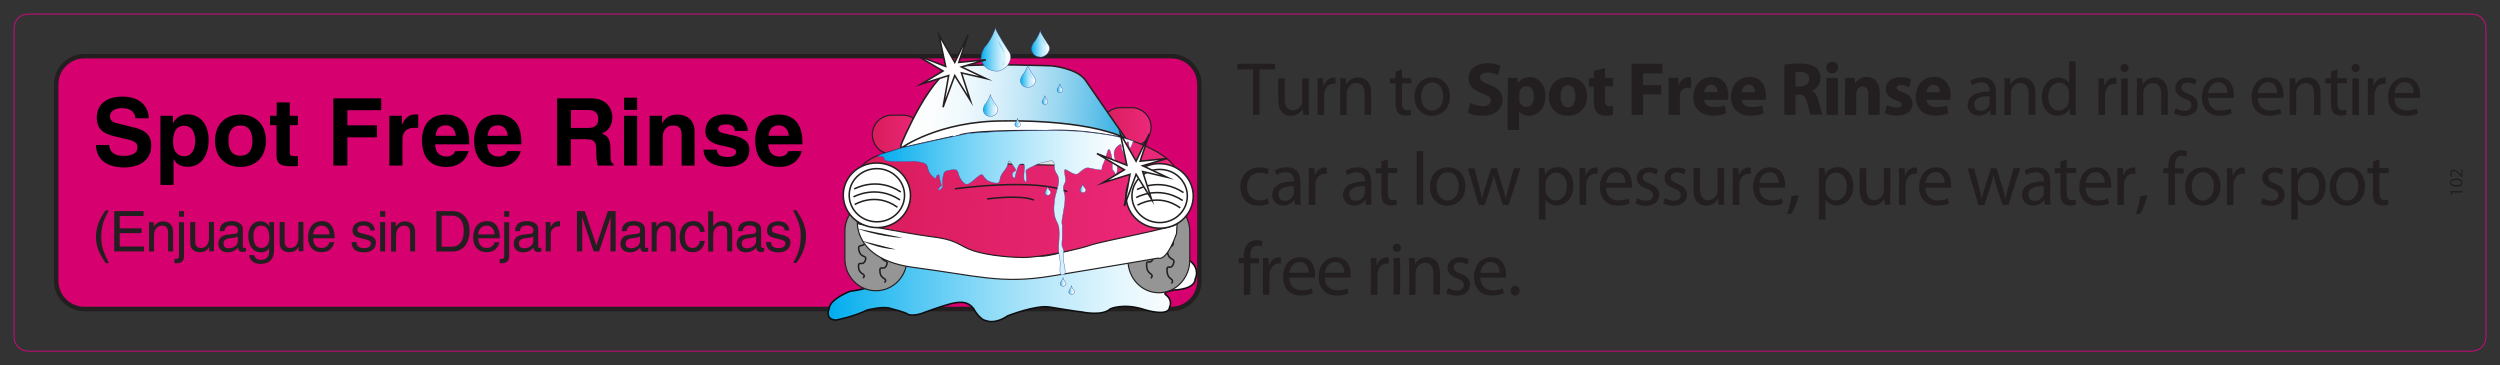 <?xml version="1.0" encoding="utf-8"?>
<!-- Generator: Adobe Illustrator 27.2.0, SVG Export Plug-In . SVG Version: 6.00 Build 0)  -->
<svg version="1.1" id="Layer_1" xmlns="http://www.w3.org/2000/svg" xmlns:xlink="http://www.w3.org/1999/xlink" x="0px" y="0px"
	 width="1602px" height="234px" viewBox="0 0 1602 234" enable-background="new 0 0 1602 234" xml:space="preserve">
<rect x="0" y="0" width="1602" height="234" fill="#333333" stroke="none"/>
<path fill="none" stroke="#EC008C" stroke-width="0.504" stroke-miterlimit="3.864" d="M1584,225H18c-5,0-9-4-9-9V18c0-5,4-9,9-9
	h1566c5,0,9,4,9,9v198C1593,221,1589,225,1584,225z"/>
<g>
	<path fill="#D6006E" d="M36,180c0,9.9,8.1,18,18,18h696.6c9.9,0,18-8.1,18-18V54c0-9.9-8.1-18-18-18H54c-9.9,0-18,8.1-18,18V180z"
		/>
	<path fill="none" stroke="#231F20" stroke-width="2.88" stroke-miterlimit="3.864" d="M36,180c0,9.9,8.1,18,18,18h696.6
		c9.9,0,18-8.1,18-18V54c0-9.9-8.1-18-18-18H54c-9.9,0-18,8.1-18,18V180z"/>
</g>
<g>
	<path fill="#231F20" d="M1571.1,123.4L1571.1,123.4l0.7,1.4l-0.8,0.2l-0.9-1.7l0-0.9l7.8,0l0,1L1571.1,123.4z"/>
	<path fill="#231F20" d="M1573.9,114.4c2.7,0,4.1,1,4.1,2.7c0,1.5-1.4,2.6-4,2.6c-2.6,0-4.1-1.1-4.1-2.7
		C1570,115.3,1571.4,114.4,1573.9,114.4z M1574,118.6c2,0,3.2-0.6,3.2-1.6c0-1.1-1.3-1.6-3.3-1.6c-1.9,0-3.2,0.5-3.2,1.6
		C1570.8,117.9,1571.9,118.6,1574,118.6z"/>
	<path fill="#231F20" d="M1577.9,113.4l-0.6,0l-0.8-0.8c-1.9-2-2.9-2.9-4.1-2.9c-0.8,0-1.5,0.4-1.5,1.6c0,0.7,0.4,1.3,0.7,1.7
		l-0.7,0.3c-0.5-0.5-0.8-1.3-0.8-2.2c0-1.7,1.1-2.4,2.3-2.4c1.4,0,2.6,1,4.2,2.7l0.6,0.6h0l0-3.5l0.9,0L1577.9,113.4z"/>
</g>
<g>
	<path fill="#231F20" d="M802.8,44.5H793v-3.6h24v3.6h-9.9v29.1h-4.2V44.5z"/>
	<path fill="#231F20" d="M838.6,67.2c0,2.4,0,4.6,0.2,6.4h-3.7l-0.2-3.8h-0.1c-1.1,1.9-3.6,4.4-7.7,4.4c-3.6,0-8-2-8-10.3V50.2h4.2
		v13c0,4.5,1.3,7.5,5.2,7.5c2.8,0,4.8-2,5.6-3.9c0.2-0.6,0.4-1.4,0.4-2.2V50.2h4.2V67.2z"/>
	<path fill="#231F20" d="M844.4,57.5c0-2.8,0-5.1-0.2-7.3h3.7l0.1,4.6h0.2c1.1-3.2,3.6-5.1,6.4-5.1c0.5,0,0.8,0,1.2,0.1v4
		c-0.4-0.1-0.9-0.1-1.4-0.1c-3,0-5.1,2.3-5.7,5.5c-0.1,0.6-0.2,1.3-0.2,2v12.5h-4.2V57.5z"/>
	<path fill="#231F20" d="M858.9,56.5c0-2.4,0-4.4-0.2-6.4h3.7l0.2,3.9h0.1c1.2-2.2,3.8-4.4,7.7-4.4c3.2,0,8.2,1.9,8.2,10v14h-4.2
		V60.1c0-3.8-1.4-6.9-5.4-6.9c-2.8,0-4.9,2-5.7,4.4c-0.2,0.5-0.3,1.3-0.3,2v14.1h-4.2V56.5z"/>
	<path fill="#231F20" d="M898.4,44.5v5.6h6v3.2h-6v12.7c0,2.9,0.8,4.6,3.2,4.6c1.2,0,1.8-0.1,2.4-0.3l0.2,3.2
		c-0.8,0.3-2.1,0.6-3.7,0.6c-2,0-3.6-0.7-4.6-1.8c-1.2-1.3-1.6-3.3-1.6-6.1V53.4h-3.6v-3.2h3.6v-4.3L898.4,44.5z"/>
	<path fill="#231F20" d="M929.1,61.7c0,8.7-6,12.5-11.6,12.5c-6.3,0-11.1-4.7-11.1-12.1c0-7.9,5.1-12.5,11.5-12.5
		C924.6,49.6,929.1,54.5,929.1,61.7z M910.6,61.9c0,5.1,2.9,9,7.1,9c4,0,7.1-3.8,7.1-9.1c0-4-2-9-7-9S910.6,57.5,910.6,61.9z"/>
	<path fill="#231F20" d="M942.1,66c2,1,5,2,8.1,2c3.4,0,5.1-1.4,5.1-3.5c0-2-1.5-3.2-5.4-4.6c-5.4-1.9-8.9-4.9-8.9-9.6
		c0-5.6,4.6-9.8,12.2-9.8c3.6,0,6.3,0.8,8.3,1.6l-1.6,6c-1.3-0.6-3.6-1.6-6.8-1.6s-4.7,1.5-4.7,3.2c0,2.1,1.8,3,6,4.6
		c5.7,2.1,8.4,5.1,8.4,9.7c0,5.5-4.2,10.2-13.1,10.2c-3.7,0-7.3-1-9.2-2L942.1,66z"/>
	<path fill="#231F20" d="M966.3,57.9c0-3.1-0.1-5.8-0.2-8h6.3l0.3,3.3h0.1c1.7-2.5,4.4-3.8,7.8-3.8c5.1,0,9.7,4.5,9.7,12.1
		c0,8.6-5.4,12.7-10.7,12.7c-2.8,0-5-1.2-6.1-2.7h-0.1v11.8h-7.3V57.9z M973.6,63.4c0,0.6,0,1.1,0.1,1.6c0.5,2,2.2,3.5,4.3,3.5
		c3.2,0,5-2.7,5-6.7c0-3.8-1.7-6.6-4.9-6.6c-2.1,0-3.9,1.6-4.4,3.7c-0.1,0.4-0.1,0.9-0.1,1.3V63.4z"/>
	<path fill="#231F20" d="M1017,61.5c0,8.7-6.1,12.7-12.4,12.7c-6.9,0-12.1-4.6-12.1-12.2s5-12.6,12.5-12.6
		C1012.2,49.4,1017,54.4,1017,61.5z M1000,61.7c0,4.1,1.7,7.1,4.8,7.1c2.8,0,4.7-2.9,4.7-7.1c0-3.5-1.3-7.1-4.7-7.1
		C1001.3,54.6,1000,58.3,1000,61.7z"/>
	<path fill="#231F20" d="M1028.5,43.5v6.4h5.2v5.4h-5.2v8.6c0,2.9,0.7,4.2,2.9,4.2c1,0,1.4,0,2.2-0.2l0,5.6c-1,0.4-2.7,0.7-4.8,0.7
		c-2.4,0-4.3-0.9-5.5-2.1c-1.3-1.4-2-3.7-2-7v-9.7h-3.1v-5.4h3.1v-4.5L1028.5,43.5z"/>
	<path fill="#231F20" d="M1045.5,40.9h19.8V47h-12.4v7.5h11.6v6h-11.6v13.1h-7.3V40.9z"/>
	<path fill="#231F20" d="M1069.3,57.7c0-3.5-0.1-5.8-0.2-7.8h6.3l0.2,4.4h0.2c1.2-3.4,4.1-4.9,6.3-4.9c0.7,0,1,0,1.5,0.1v7
		c-0.5-0.1-1.2-0.2-2-0.2c-2.7,0-4.5,1.5-5,3.7c-0.1,0.5-0.1,1.1-0.1,1.6v12h-7.3V57.7z"/>
	<path fill="#231F20" d="M1092,64.1c0.2,3.1,3.2,4.5,6.6,4.5c2.5,0,4.5-0.3,6.5-1l1,5c-2.4,1-5.3,1.5-8.5,1.5
		c-8,0-12.5-4.7-12.5-12.1c0-6,3.7-12.7,11.9-12.7c7.6,0,10.5,6,10.5,11.8c0,1.3-0.1,2.4-0.2,2.9H1092z M1100.6,59.1
		c0-1.8-0.8-4.8-4.1-4.8c-3.1,0-4.3,2.8-4.5,4.8H1100.6z"/>
	<path fill="#231F20" d="M1116.1,64.1c0.2,3.1,3.2,4.5,6.6,4.5c2.5,0,4.5-0.3,6.5-1l1,5c-2.4,1-5.3,1.5-8.5,1.5
		c-8,0-12.5-4.7-12.5-12.1c0-6,3.7-12.7,11.9-12.7c7.6,0,10.5,6,10.5,11.8c0,1.3-0.1,2.4-0.2,2.9H1116.1z M1124.7,59.1
		c0-1.8-0.8-4.8-4.1-4.8c-3.1,0-4.3,2.8-4.5,4.8H1124.7z"/>
	<path fill="#231F20" d="M1143.4,41.4c2.4-0.4,5.9-0.7,9.7-0.7c4.8,0,8.2,0.7,10.5,2.6c1.9,1.6,3,3.8,3,6.8c0,4.2-2.9,7-5.7,8v0.1
		c2.3,0.9,3.5,3.1,4.3,6.1c1,3.7,2,8,2.6,9.2h-7.5c-0.5-1-1.3-3.6-2.3-7.6c-0.9-4.1-2.3-5.2-5.2-5.2h-2.2v12.9h-7.2V41.4z
		 M1150.6,55.4h2.9c3.6,0,5.8-1.8,5.8-4.7c0-3-2-4.5-5.4-4.6c-1.8,0-2.8,0.1-3.3,0.2V55.4z"/>
	<path fill="#231F20" d="M1177.9,43.3c0,2-1.5,3.7-3.9,3.7c-2.3,0-3.8-1.6-3.8-3.7c0-2.1,1.5-3.7,3.8-3.7
		C1176.4,39.6,1177.9,41.2,1177.9,43.3z M1170.4,73.6V49.9h7.3v23.7H1170.4z"/>
	<path fill="#231F20" d="M1182.4,57.5c0-3-0.1-5.5-0.2-7.6h6.3l0.3,3.2h0.1c1-1.5,3.4-3.8,7.2-3.8c4.8,0,8.4,3.2,8.4,10.2v14.1h-7.3
		V60.5c0-3.1-1.1-5.1-3.7-5.1c-2,0-3.2,1.4-3.7,2.8c-0.2,0.5-0.3,1.2-0.3,1.8v13.7h-7.3V57.5z"/>
	<path fill="#231F20" d="M1209.2,67.2c1.3,0.8,4.1,1.8,6.3,1.8c2.2,0,3.1-0.8,3.1-2s-0.7-1.8-3.5-2.7c-4.8-1.6-6.7-4.3-6.7-7.1
		c0-4.5,3.7-7.8,9.6-7.8c2.7,0,5.2,0.6,6.6,1.4l-1.3,5.1c-1.1-0.6-3.1-1.4-5.1-1.4c-1.8,0-2.8,0.7-2.8,1.9c0,1.1,0.9,1.7,3.8,2.7
		c4.5,1.6,6.3,3.8,6.4,7.3c0,4.4-3.5,7.7-10.2,7.7c-3.1,0-5.8-0.7-7.6-1.7L1209.2,67.2z"/>
	<path fill="#231F20" d="M1234.5,64.1c0.2,3.1,3.2,4.5,6.6,4.5c2.5,0,4.5-0.3,6.5-1l1,5c-2.4,1-5.3,1.5-8.5,1.5
		c-8,0-12.5-4.7-12.5-12.1c0-6,3.7-12.7,11.9-12.7c7.6,0,10.5,6,10.5,11.8c0,1.3-0.1,2.4-0.2,2.9H1234.5z M1243.1,59.1
		c0-1.8-0.8-4.8-4.1-4.8c-3.1,0-4.3,2.8-4.5,4.8H1243.1z"/>
	<path fill="#231F20" d="M1278.9,68c0,2,0.1,4,0.4,5.6h-3.8l-0.3-3h-0.1c-1.3,1.8-3.8,3.5-7.1,3.5c-4.7,0-7.1-3.3-7.1-6.7
		c0-5.7,5-8.8,14-8.7v-0.5c0-1.9-0.5-5.4-5.3-5.4c-2.2,0-4.4,0.7-6,1.7l-1-2.8c1.9-1.3,4.7-2.1,7.6-2.1c7.1,0,8.8,4.9,8.8,9.6V68z
		 M1274.9,61.7c-4.6-0.1-9.8,0.7-9.8,5.3c0,2.8,1.8,4.1,4,4.1c3,0,4.9-1.9,5.6-3.9c0.1-0.4,0.2-0.9,0.2-1.4V61.7z"/>
	<path fill="#231F20" d="M1284.5,56.5c0-2.4,0-4.4-0.2-6.4h3.7l0.2,3.9h0.1c1.2-2.2,3.8-4.4,7.7-4.4c3.2,0,8.2,1.9,8.2,10v14h-4.2
		V60.1c0-3.8-1.4-6.9-5.4-6.9c-2.8,0-4.9,2-5.7,4.4c-0.2,0.5-0.3,1.3-0.3,2v14.1h-4.2V56.5z"/>
	<path fill="#231F20" d="M1330.1,39.2v28.4c0,2.1,0,4.5,0.2,6.1h-3.8l-0.2-4.1h-0.1c-1.3,2.6-4.1,4.6-7.9,4.6
		c-5.6,0-9.9-4.8-9.9-11.9c0-7.8,4.8-12.6,10.4-12.6c3.6,0,6,1.7,7,3.6h0.1v-14H1330.1z M1325.8,59.7c0-0.5,0-1.3-0.2-1.8
		c-0.6-2.7-2.9-4.9-6.1-4.9c-4.4,0-7,3.9-7,9.1c0,4.8,2.3,8.7,6.9,8.7c2.8,0,5.4-1.9,6.2-5.1c0.1-0.6,0.2-1.2,0.2-1.8V59.7z"/>
	<path fill="#231F20" d="M1344.8,57.5c0-2.8,0-5.1-0.2-7.3h3.7l0.1,4.6h0.2c1.1-3.2,3.6-5.1,6.4-5.1c0.5,0,0.8,0,1.2,0.1v4
		c-0.4-0.1-0.9-0.1-1.4-0.1c-3,0-5.1,2.3-5.7,5.5c-0.1,0.6-0.2,1.3-0.2,2v12.5h-4.2V57.5z"/>
	<path fill="#231F20" d="M1364,43.6c0,1.5-1,2.6-2.7,2.6c-1.5,0-2.5-1.2-2.5-2.6c0-1.5,1.1-2.7,2.6-2.7
		C1363,40.9,1364,42.1,1364,43.6z M1359.3,73.6V50.2h4.2v23.5H1359.3z"/>
	<path fill="#231F20" d="M1369.4,56.5c0-2.4,0-4.4-0.2-6.4h3.7l0.2,3.9h0.1c1.2-2.2,3.8-4.4,7.7-4.4c3.2,0,8.2,1.9,8.2,10v14h-4.2
		V60.1c0-3.8-1.4-6.9-5.4-6.9c-2.8,0-4.9,2-5.7,4.4c-0.2,0.5-0.3,1.3-0.3,2v14.1h-4.2V56.5z"/>
	<path fill="#231F20" d="M1394.2,69.3c1.2,0.8,3.5,1.7,5.6,1.7c3.1,0,4.5-1.6,4.5-3.5c0-2-1.2-3.2-4.3-4.3c-4.2-1.5-6.1-3.8-6.1-6.6
		c0-3.8,3-6.9,8-6.9c2.4,0,4.4,0.7,5.7,1.5l-1.1,3.1c-0.9-0.6-2.6-1.4-4.8-1.4c-2.5,0-3.9,1.5-3.9,3.2c0,1.9,1.4,2.8,4.4,4
		c4,1.6,6.1,3.6,6.1,7.1c0,4.1-3.2,7.1-8.7,7.1c-2.5,0-4.9-0.7-6.5-1.6L1394.2,69.3z"/>
	<path fill="#231F20" d="M1415,62.7c0.1,5.8,3.7,8.1,8,8.1c3,0,4.8-0.5,6.4-1.2l0.7,3.1c-1.5,0.7-4,1.5-7.7,1.5
		c-7.2,0-11.4-4.8-11.4-11.9c0-7.1,4.1-12.7,10.9-12.7c7.6,0,9.6,6.7,9.6,11.1c0,0.9-0.1,1.6-0.1,2H1415z M1427.3,59.6
		c0-2.7-1.1-6.9-5.9-6.9c-4.3,0-6.1,4-6.5,6.9H1427.3z"/>
	<path fill="#231F20" d="M1446.8,62.7c0.1,5.8,3.7,8.1,8,8.1c3,0,4.8-0.5,6.4-1.2l0.7,3.1c-1.5,0.7-4,1.5-7.7,1.5
		c-7.2,0-11.4-4.8-11.4-11.9c0-7.1,4.1-12.7,10.9-12.7c7.6,0,9.6,6.7,9.6,11.1c0,0.9-0.1,1.6-0.1,2H1446.8z M1459.2,59.6
		c0-2.7-1.1-6.9-5.9-6.9c-4.3,0-6.1,4-6.5,6.9H1459.2z"/>
	<path fill="#231F20" d="M1467.3,56.5c0-2.4,0-4.4-0.2-6.4h3.7l0.2,3.9h0.1c1.2-2.2,3.8-4.4,7.7-4.4c3.2,0,8.2,1.9,8.2,10v14h-4.2
		V60.1c0-3.8-1.4-6.9-5.4-6.9c-2.8,0-4.9,2-5.7,4.4c-0.2,0.5-0.3,1.3-0.3,2v14.1h-4.2V56.5z"/>
	<path fill="#231F20" d="M1497.8,44.5v5.6h6v3.2h-6v12.7c0,2.9,0.8,4.6,3.2,4.6c1.2,0,1.8-0.1,2.4-0.3l0.2,3.2
		c-0.8,0.3-2.1,0.6-3.7,0.6c-2,0-3.6-0.7-4.6-1.8c-1.2-1.3-1.6-3.3-1.6-6.1V53.4h-3.6v-3.2h3.6v-4.3L1497.8,44.5z"/>
	<path fill="#231F20" d="M1512.1,43.6c0,1.5-1,2.6-2.7,2.6c-1.5,0-2.5-1.2-2.5-2.6c0-1.5,1.1-2.7,2.6-2.7
		C1511.1,40.9,1512.1,42.1,1512.1,43.6z M1507.4,73.6V50.2h4.2v23.5H1507.4z"/>
	<path fill="#231F20" d="M1517.4,57.5c0-2.8,0-5.1-0.2-7.3h3.7l0.1,4.6h0.2c1.1-3.2,3.6-5.1,6.4-5.1c0.5,0,0.8,0,1.2,0.1v4
		c-0.4-0.1-0.9-0.1-1.4-0.1c-3,0-5.1,2.3-5.7,5.5c-0.1,0.6-0.2,1.3-0.2,2v12.5h-4.2V57.5z"/>
	<path fill="#231F20" d="M1534.3,62.7c0.1,5.8,3.7,8.1,8,8.1c3,0,4.8-0.5,6.4-1.2l0.7,3.1c-1.5,0.7-4,1.5-7.7,1.5
		c-7.2,0-11.4-4.8-11.4-11.9c0-7.1,4.1-12.7,10.9-12.7c7.6,0,9.6,6.7,9.6,11.1c0,0.9-0.1,1.6-0.1,2H1534.3z M1546.7,59.6
		c0-2.7-1.1-6.9-5.9-6.9c-4.3,0-6.1,4-6.5,6.9H1546.7z"/>
	<path fill="#231F20" d="M813.1,130.4c-1.1,0.6-3.6,1.4-6.7,1.4c-7,0-11.6-4.8-11.6-12c0-7.2,4.9-12.5,12.5-12.5
		c2.5,0,4.7,0.6,5.9,1.2l-1,3.3c-1-0.6-2.6-1.1-4.9-1.1c-5.3,0-8.2,4-8.2,8.9c0,5.4,3.5,8.8,8.1,8.8c2.4,0,4-0.6,5.2-1.2
		L813.1,130.4z"/>
	<path fill="#231F20" d="M833.2,125.6c0,2,0.1,4,0.4,5.6h-3.8l-0.3-3h-0.1c-1.3,1.8-3.8,3.5-7.1,3.5c-4.7,0-7.1-3.3-7.1-6.7
		c0-5.7,5-8.8,14-8.7v-0.5c0-1.9-0.5-5.4-5.3-5.4c-2.2,0-4.4,0.7-6,1.7l-1-2.8c1.9-1.3,4.7-2.1,7.6-2.1c7.1,0,8.8,4.9,8.8,9.6V125.6
		z M829.1,119.3c-4.6-0.1-9.8,0.7-9.8,5.3c0,2.8,1.8,4.1,4,4.1c3,0,4.9-1.9,5.6-3.9c0.1-0.4,0.2-0.9,0.2-1.4V119.3z"/>
	<path fill="#231F20" d="M838.8,115.1c0-2.8,0-5.1-0.2-7.3h3.7l0.1,4.6h0.2c1.1-3.2,3.6-5.1,6.4-5.1c0.5,0,0.8,0,1.2,0.1v4
		c-0.4-0.1-0.9-0.1-1.4-0.1c-3,0-5.1,2.3-5.7,5.5c-0.1,0.6-0.2,1.3-0.2,2v12.5h-4.2V115.1z"/>
	<path fill="#231F20" d="M878.6,125.6c0,2,0.1,4,0.4,5.6h-3.8l-0.3-3h-0.1c-1.3,1.8-3.8,3.5-7.1,3.5c-4.7,0-7.1-3.3-7.1-6.7
		c0-5.7,5-8.8,14-8.7v-0.5c0-1.9-0.5-5.4-5.3-5.4c-2.2,0-4.4,0.7-6,1.7l-1-2.8c1.9-1.3,4.7-2.1,7.6-2.1c7.1,0,8.8,4.9,8.8,9.6V125.6
		z M874.5,119.3c-4.6-0.1-9.8,0.7-9.8,5.3c0,2.8,1.8,4.1,4,4.1c3,0,4.9-1.9,5.6-3.9c0.1-0.4,0.2-0.9,0.2-1.4V119.3z"/>
	<path fill="#231F20" d="M889.3,102.1v5.6h6v3.2h-6v12.7c0,2.9,0.8,4.6,3.2,4.6c1.2,0,1.8-0.1,2.4-0.3l0.2,3.2
		c-0.8,0.3-2.1,0.6-3.7,0.6c-2,0-3.6-0.7-4.6-1.8c-1.2-1.3-1.6-3.3-1.6-6.1V111h-3.6v-3.2h3.6v-4.3L889.3,102.1z"/>
	<path fill="#231F20" d="M907.8,96.8h4.2v34.4h-4.2V96.8z"/>
	<path fill="#231F20" d="M939,119.3c0,8.7-6,12.5-11.6,12.5c-6.3,0-11.1-4.7-11.1-12.1c0-7.9,5.1-12.5,11.5-12.5
		C934.5,107.2,939,112.1,939,119.3z M920.6,119.5c0,5.1,2.9,9,7.1,9c4,0,7.1-3.8,7.1-9.1c0-4-2-9-7-9S920.6,115.1,920.6,119.5z"/>
	<path fill="#231F20" d="M944.8,107.8l3.1,11.9c0.7,2.6,1.3,5,1.7,7.5h0.1c0.5-2.4,1.3-4.9,2.1-7.5l3.8-11.9h3.6l3.6,11.7
		c0.9,2.8,1.5,5.3,2.1,7.7h0.1c0.4-2.4,1-4.8,1.8-7.6l3.3-11.8h4.2l-7.5,23.5h-3.8l-3.6-11.2c-0.8-2.6-1.5-4.9-2.1-7.7h-0.1
		c-0.6,2.8-1.3,5.2-2.1,7.8l-3.7,11.2h-3.8l-7-23.5H944.8z"/>
	<path fill="#231F20" d="M986.2,115.4c0-3-0.1-5.4-0.2-7.7h3.8l0.2,4h0.1c1.7-2.9,4.5-4.6,8.3-4.6c5.6,0,9.8,4.8,9.8,11.9
		c0,8.4-5.1,12.6-10.6,12.6c-3.1,0-5.8-1.4-7.2-3.7h-0.1v12.8h-4.2V115.4z M990.4,121.7c0,0.6,0.1,1.2,0.2,1.7c0.8,3,3.3,5,6.3,5
		c4.5,0,7.1-3.7,7.1-9.1c0-4.7-2.4-8.7-6.9-8.7c-2.9,0-5.6,2.1-6.4,5.3c-0.1,0.5-0.3,1.2-0.3,1.7V121.7z"/>
	<path fill="#231F20" d="M1012.3,115.1c0-2.8,0-5.1-0.2-7.3h3.7l0.1,4.6h0.2c1.1-3.2,3.6-5.1,6.4-5.1c0.5,0,0.8,0,1.2,0.1v4
		c-0.4-0.1-0.9-0.1-1.4-0.1c-3,0-5.1,2.3-5.7,5.5c-0.1,0.6-0.2,1.3-0.2,2v12.5h-4.2V115.1z"/>
	<path fill="#231F20" d="M1029.2,120.3c0.1,5.8,3.7,8.1,8,8.1c3,0,4.8-0.5,6.4-1.2l0.7,3.1c-1.5,0.7-4,1.5-7.7,1.5
		c-7.2,0-11.4-4.8-11.4-11.9c0-7.1,4.1-12.7,10.9-12.7c7.6,0,9.6,6.7,9.6,11.1c0,0.9-0.1,1.6-0.1,2H1029.2z M1041.6,117.2
		c0-2.7-1.1-6.9-5.9-6.9c-4.3,0-6.1,4-6.5,6.9H1041.6z"/>
	<path fill="#231F20" d="M1049.1,126.9c1.2,0.8,3.5,1.7,5.6,1.7c3.1,0,4.5-1.6,4.5-3.5c0-2-1.2-3.2-4.3-4.3
		c-4.2-1.5-6.1-3.8-6.1-6.6c0-3.8,3-6.9,8-6.9c2.4,0,4.4,0.7,5.7,1.5l-1.1,3.1c-0.9-0.6-2.6-1.4-4.8-1.4c-2.5,0-3.9,1.5-3.9,3.2
		c0,1.9,1.4,2.8,4.4,4c4,1.6,6.1,3.6,6.1,7.1c0,4.1-3.2,7.1-8.7,7.1c-2.5,0-4.9-0.7-6.5-1.6L1049.1,126.9z"/>
	<path fill="#231F20" d="M1066.9,126.9c1.2,0.8,3.5,1.7,5.6,1.7c3.1,0,4.5-1.6,4.5-3.5c0-2-1.2-3.2-4.3-4.3
		c-4.2-1.5-6.1-3.8-6.1-6.6c0-3.8,3-6.9,8-6.9c2.4,0,4.4,0.7,5.7,1.5l-1.1,3.1c-0.9-0.6-2.6-1.4-4.8-1.4c-2.5,0-3.9,1.5-3.9,3.2
		c0,1.9,1.4,2.8,4.4,4c4,1.6,6.1,3.6,6.1,7.1c0,4.1-3.2,7.1-8.7,7.1c-2.5,0-4.9-0.7-6.5-1.6L1066.9,126.9z"/>
	<path fill="#231F20" d="M1104.7,124.8c0,2.4,0,4.6,0.2,6.4h-3.7l-0.2-3.8h-0.1c-1.1,1.9-3.6,4.4-7.7,4.4c-3.6,0-8-2-8-10.3v-13.7
		h4.2v13c0,4.5,1.3,7.5,5.2,7.5c2.8,0,4.8-2,5.6-3.9c0.2-0.6,0.4-1.4,0.4-2.2v-14.4h4.2V124.8z"/>
	<path fill="#231F20" d="M1110.5,115.1c0-2.8,0-5.1-0.2-7.3h3.7l0.1,4.6h0.2c1.1-3.2,3.6-5.1,6.4-5.1c0.5,0,0.8,0,1.2,0.1v4
		c-0.4-0.1-0.9-0.1-1.4-0.1c-3,0-5.1,2.3-5.7,5.5c-0.1,0.6-0.2,1.3-0.2,2v12.5h-4.2V115.1z"/>
	<path fill="#231F20" d="M1127.4,120.3c0.1,5.8,3.7,8.1,8,8.1c3,0,4.8-0.5,6.4-1.2l0.7,3.1c-1.5,0.7-4,1.5-7.7,1.5
		c-7.2,0-11.4-4.8-11.4-11.9c0-7.1,4.1-12.7,10.9-12.7c7.6,0,9.6,6.7,9.6,11.1c0,0.9-0.1,1.6-0.1,2H1127.4z M1139.8,117.2
		c0-2.7-1.1-6.9-5.9-6.9c-4.3,0-6.1,4-6.5,6.9H1139.8z"/>
	<path fill="#231F20" d="M1145.2,137.2c1-2.9,2.3-8,2.8-11.6l4.7-0.5c-1.1,4.1-3.2,9.5-4.6,11.8L1145.2,137.2z"/>
	<path fill="#231F20" d="M1165.6,115.4c0-3-0.1-5.4-0.2-7.7h3.8l0.2,4h0.1c1.7-2.9,4.5-4.6,8.3-4.6c5.6,0,9.8,4.8,9.8,11.9
		c0,8.4-5.1,12.6-10.6,12.6c-3.1,0-5.8-1.4-7.2-3.7h-0.1v12.8h-4.2V115.4z M1169.8,121.7c0,0.6,0.1,1.2,0.2,1.7c0.8,3,3.3,5,6.3,5
		c4.5,0,7.1-3.7,7.1-9.1c0-4.7-2.4-8.7-6.9-8.7c-2.9,0-5.6,2.1-6.4,5.3c-0.1,0.5-0.3,1.2-0.3,1.7V121.7z"/>
	<path fill="#231F20" d="M1211.2,124.8c0,2.4,0,4.6,0.2,6.4h-3.7l-0.2-3.8h-0.1c-1.1,1.9-3.6,4.4-7.7,4.4c-3.6,0-8-2-8-10.3v-13.7
		h4.2v13c0,4.5,1.3,7.5,5.2,7.5c2.8,0,4.8-2,5.6-3.9c0.2-0.6,0.4-1.4,0.4-2.2v-14.4h4.2V124.8z"/>
	<path fill="#231F20" d="M1217,115.1c0-2.8,0-5.1-0.2-7.3h3.7l0.1,4.6h0.2c1.1-3.2,3.6-5.1,6.4-5.1c0.5,0,0.8,0,1.2,0.1v4
		c-0.4-0.1-0.9-0.1-1.4-0.1c-3,0-5.1,2.3-5.7,5.5c-0.1,0.6-0.2,1.3-0.2,2v12.5h-4.2V115.1z"/>
	<path fill="#231F20" d="M1233.8,120.3c0.1,5.8,3.7,8.1,8,8.1c3,0,4.8-0.5,6.4-1.2l0.7,3.1c-1.5,0.7-4,1.5-7.7,1.5
		c-7.2,0-11.4-4.8-11.4-11.9c0-7.1,4.1-12.7,10.9-12.7c7.6,0,9.6,6.7,9.6,11.1c0,0.9-0.1,1.6-0.1,2H1233.8z M1246.2,117.2
		c0-2.7-1.1-6.9-5.9-6.9c-4.3,0-6.1,4-6.5,6.9H1246.2z"/>
	<path fill="#231F20" d="M1265,107.8l3.1,11.9c0.7,2.6,1.3,5,1.7,7.5h0.1c0.5-2.4,1.3-4.9,2.1-7.5l3.8-11.9h3.6l3.6,11.7
		c0.9,2.8,1.5,5.3,2.1,7.7h0.1c0.4-2.4,1-4.8,1.8-7.6l3.3-11.8h4.2l-7.5,23.5h-3.8l-3.6-11.2c-0.8-2.6-1.5-4.9-2.1-7.7h-0.1
		c-0.6,2.8-1.3,5.2-2.1,7.8l-3.7,11.2h-3.8l-7-23.5H1265z"/>
	<path fill="#231F20" d="M1313.7,125.6c0,2,0.1,4,0.4,5.6h-3.8l-0.3-3h-0.1c-1.3,1.8-3.8,3.5-7.1,3.5c-4.7,0-7.1-3.3-7.1-6.7
		c0-5.7,5-8.8,14-8.7v-0.5c0-1.9-0.5-5.4-5.3-5.4c-2.2,0-4.4,0.7-6,1.7l-1-2.8c1.9-1.3,4.7-2.1,7.6-2.1c7.1,0,8.8,4.9,8.8,9.6V125.6
		z M1309.6,119.3c-4.6-0.1-9.8,0.7-9.8,5.3c0,2.8,1.8,4.1,4,4.1c3,0,4.9-1.9,5.6-3.9c0.1-0.4,0.2-0.9,0.2-1.4V119.3z"/>
	<path fill="#231F20" d="M1324.4,102.1v5.6h6v3.2h-6v12.7c0,2.9,0.8,4.6,3.2,4.6c1.2,0,1.8-0.1,2.4-0.3l0.2,3.2
		c-0.8,0.3-2.1,0.6-3.7,0.6c-2,0-3.6-0.7-4.6-1.8c-1.2-1.3-1.6-3.3-1.6-6.1V111h-3.6v-3.2h3.6v-4.3L1324.4,102.1z"/>
	<path fill="#231F20" d="M1336.4,120.3c0.1,5.8,3.7,8.1,8,8.1c3,0,4.8-0.5,6.4-1.2l0.7,3.1c-1.5,0.7-4,1.5-7.7,1.5
		c-7.2,0-11.4-4.8-11.4-11.9c0-7.1,4.1-12.7,10.9-12.7c7.6,0,9.6,6.7,9.6,11.1c0,0.9-0.1,1.6-0.1,2H1336.4z M1348.8,117.2
		c0-2.7-1.1-6.9-5.9-6.9c-4.3,0-6.1,4-6.5,6.9H1348.8z"/>
	<path fill="#231F20" d="M1356.9,115.1c0-2.8,0-5.1-0.2-7.3h3.7l0.1,4.6h0.2c1.1-3.2,3.6-5.1,6.4-5.1c0.5,0,0.8,0,1.2,0.1v4
		c-0.4-0.1-0.9-0.1-1.4-0.1c-3,0-5.1,2.3-5.7,5.5c-0.1,0.6-0.2,1.3-0.2,2v12.5h-4.2V115.1z"/>
	<path fill="#231F20" d="M1368.7,137.2c1-2.9,2.3-8,2.8-11.6l4.7-0.5c-1.1,4.1-3.2,9.5-4.6,11.8L1368.7,137.2z"/>
	<path fill="#231F20" d="M1389.5,131.2V111h-3.3v-3.2h3.3v-1.1c0-3.3,0.7-6.3,2.7-8.2c1.6-1.6,3.7-2.2,5.7-2.2
		c1.5,0,2.8,0.3,3.6,0.7l-0.6,3.3c-0.6-0.3-1.5-0.5-2.7-0.5c-3.6,0-4.5,3.2-4.5,6.8v1.3h5.6v3.2h-5.6v20.2H1389.5z"/>
	<path fill="#231F20" d="M1422.9,119.3c0,8.7-6,12.5-11.6,12.5c-6.3,0-11.1-4.7-11.1-12.1c0-7.9,5.1-12.5,11.5-12.5
		C1418.4,107.2,1422.9,112.1,1422.9,119.3z M1404.5,119.5c0,5.1,2.9,9,7.1,9c4,0,7.1-3.8,7.1-9.1c0-4-2-9-7-9
		S1404.5,115.1,1404.5,119.5z"/>
	<path fill="#231F20" d="M1427.1,115.1c0-2.8,0-5.1-0.2-7.3h3.7l0.1,4.6h0.2c1.1-3.2,3.6-5.1,6.4-5.1c0.5,0,0.8,0,1.2,0.1v4
		c-0.4-0.1-0.9-0.1-1.4-0.1c-3,0-5.1,2.3-5.7,5.5c-0.1,0.6-0.2,1.3-0.2,2v12.5h-4.2V115.1z"/>
	<path fill="#231F20" d="M1449.9,126.9c1.2,0.8,3.5,1.7,5.6,1.7c3.1,0,4.5-1.6,4.5-3.5c0-2-1.2-3.2-4.3-4.3
		c-4.2-1.5-6.1-3.8-6.1-6.6c0-3.8,3-6.9,8-6.9c2.4,0,4.4,0.7,5.7,1.5l-1.1,3.1c-0.9-0.6-2.6-1.4-4.8-1.4c-2.5,0-3.9,1.5-3.9,3.2
		c0,1.9,1.4,2.8,4.4,4c4,1.6,6.1,3.6,6.1,7.1c0,4.1-3.2,7.1-8.7,7.1c-2.5,0-4.9-0.7-6.5-1.6L1449.9,126.9z"/>
	<path fill="#231F20" d="M1468.3,115.4c0-3-0.1-5.4-0.2-7.7h3.8l0.2,4h0.1c1.7-2.9,4.5-4.6,8.3-4.6c5.6,0,9.8,4.8,9.8,11.9
		c0,8.4-5.1,12.6-10.6,12.6c-3.1,0-5.8-1.4-7.2-3.7h-0.1v12.8h-4.2V115.4z M1472.5,121.7c0,0.6,0.1,1.2,0.2,1.7c0.8,3,3.3,5,6.3,5
		c4.5,0,7.1-3.7,7.1-9.1c0-4.7-2.4-8.7-6.9-8.7c-2.9,0-5.6,2.1-6.4,5.3c-0.1,0.5-0.3,1.2-0.3,1.7V121.7z"/>
	<path fill="#231F20" d="M1515.5,119.3c0,8.7-6,12.5-11.6,12.5c-6.3,0-11.1-4.7-11.1-12.1c0-7.9,5.1-12.5,11.5-12.5
		C1511,107.2,1515.5,112.1,1515.5,119.3z M1497,119.5c0,5.1,2.9,9,7.1,9c4,0,7.1-3.8,7.1-9.1c0-4-2-9-7-9S1497,115.1,1497,119.5z"/>
	<path fill="#231F20" d="M1524.7,102.1v5.6h6v3.2h-6v12.7c0,2.9,0.8,4.6,3.2,4.6c1.2,0,1.8-0.1,2.4-0.3l0.2,3.2
		c-0.8,0.3-2.1,0.6-3.7,0.6c-2,0-3.6-0.7-4.6-1.8c-1.2-1.3-1.6-3.3-1.6-6.1V111h-3.6v-3.2h3.6v-4.3L1524.7,102.1z"/>
	<path fill="#231F20" d="M797,188.8v-20.2h-3.3v-3.2h3.3v-1.1c0-3.3,0.7-6.3,2.7-8.2c1.6-1.6,3.7-2.2,5.7-2.2c1.5,0,2.8,0.3,3.6,0.7
		l-0.6,3.3c-0.6-0.3-1.5-0.5-2.7-0.5c-3.6,0-4.5,3.2-4.5,6.8v1.3h5.6v3.2h-5.6v20.2H797z"/>
	<path fill="#231F20" d="M809.4,172.7c0-2.8,0-5.1-0.2-7.3h3.7l0.1,4.6h0.2c1.1-3.2,3.6-5.1,6.4-5.1c0.5,0,0.8,0,1.2,0.1v4
		c-0.4-0.1-0.9-0.1-1.4-0.1c-3,0-5.1,2.3-5.7,5.5c-0.1,0.6-0.2,1.3-0.2,2v12.5h-4.2V172.7z"/>
	<path fill="#231F20" d="M826.2,177.9c0.1,5.8,3.7,8.1,8,8.1c3,0,4.8-0.5,6.4-1.2l0.7,3.1c-1.5,0.7-4,1.5-7.7,1.5
		c-7.2,0-11.4-4.8-11.4-11.9c0-7.1,4.1-12.7,10.9-12.7c7.6,0,9.6,6.7,9.6,11.1c0,0.9-0.1,1.6-0.1,2H826.2z M838.6,174.8
		c0-2.7-1.1-6.9-5.9-6.9c-4.3,0-6.1,4-6.5,6.9H838.6z"/>
	<path fill="#231F20" d="M849,177.9c0.1,5.8,3.7,8.1,8,8.1c3,0,4.8-0.5,6.4-1.2l0.7,3.1c-1.5,0.7-4,1.5-7.7,1.5
		c-7.2,0-11.4-4.8-11.4-11.9c0-7.1,4.1-12.7,10.9-12.7c7.6,0,9.6,6.7,9.6,11.1c0,0.9-0.1,1.6-0.1,2H849z M861.4,174.8
		c0-2.7-1.1-6.9-5.9-6.9c-4.3,0-6.1,4-6.5,6.9H861.4z"/>
	<path fill="#231F20" d="M878.5,172.7c0-2.8,0-5.1-0.2-7.3h3.7l0.1,4.6h0.2c1.1-3.2,3.6-5.1,6.4-5.1c0.5,0,0.8,0,1.2,0.1v4
		c-0.4-0.1-0.9-0.1-1.4-0.1c-3,0-5.1,2.3-5.7,5.5c-0.1,0.6-0.2,1.3-0.2,2v12.5h-4.2V172.7z"/>
	<path fill="#231F20" d="M897.7,158.8c0,1.5-1,2.6-2.7,2.6c-1.5,0-2.5-1.2-2.5-2.6c0-1.5,1.1-2.7,2.6-2.7
		C896.7,156.1,897.7,157.3,897.7,158.8z M893,188.8v-23.5h4.2v23.5H893z"/>
	<path fill="#231F20" d="M903,171.7c0-2.4,0-4.4-0.2-6.4h3.7l0.2,3.9h0.1c1.2-2.2,3.8-4.4,7.7-4.4c3.2,0,8.2,1.9,8.2,10v14h-4.2
		v-13.5c0-3.8-1.4-6.9-5.4-6.9c-2.8,0-4.9,2-5.7,4.4c-0.2,0.5-0.3,1.3-0.3,2v14.1H903V171.7z"/>
	<path fill="#231F20" d="M927.9,184.5c1.2,0.8,3.5,1.7,5.6,1.7c3.1,0,4.5-1.6,4.5-3.5c0-2-1.2-3.2-4.3-4.3c-4.2-1.5-6.1-3.8-6.1-6.6
		c0-3.8,3-6.9,8-6.9c2.4,0,4.4,0.7,5.7,1.5l-1.1,3.1c-0.9-0.6-2.6-1.4-4.8-1.4c-2.5,0-3.9,1.5-3.9,3.2c0,1.9,1.4,2.8,4.4,4
		c4,1.6,6.1,3.6,6.1,7.1c0,4.1-3.2,7.1-8.7,7.1c-2.5,0-4.9-0.7-6.5-1.6L927.9,184.5z"/>
	<path fill="#231F20" d="M948.6,177.9c0.1,5.8,3.7,8.1,8,8.1c3,0,4.8-0.5,6.4-1.2l0.7,3.1c-1.5,0.7-4,1.5-7.7,1.5
		c-7.2,0-11.4-4.8-11.4-11.9c0-7.1,4.1-12.7,10.9-12.7c7.6,0,9.6,6.7,9.6,11.1c0,0.9-0.1,1.6-0.1,2H948.6z M961,174.8
		c0-2.7-1.1-6.9-5.9-6.9c-4.3,0-6.1,4-6.5,6.9H961z"/>
	<path fill="#231F20" d="M970.9,189.4c-1.6,0-2.8-1.3-2.8-3.1c0-1.8,1.2-3.1,2.9-3.1c1.7,0,2.8,1.3,2.8,3.1
		C973.8,188.1,972.7,189.4,970.9,189.4L970.9,189.4z"/>
</g>
<g>
	<path fill="#231F20" d="M69.8,134.7c-3.1,5.8-4.9,9.2-4.9,17.9c0,5.9,2.1,10.3,4.9,16h-2.1c-3.7-5.6-6.2-10.1-6.2-16.8
		c0-6.3,2.2-11.4,6.1-17H69.8z"/>
	<path fill="#231F20" d="M92.3,161.1H73.2v-25.8H92v3.1H76.7v7.9h14.1v3.1H76.7v8.6h15.6V161.1z"/>
	<path fill="#231F20" d="M110.9,161.1h-3.2v-11.6c0-3.3-0.9-4.9-4-4.9c-1.8,0-5,1.2-5,6.3v10.3h-3.2v-18.8h3v2.7h0.1
		c0.7-1,2.4-3.2,5.7-3.2c2.9,0,6.6,1.2,6.6,6.6V161.1z"/>
	<path fill="#231F20" d="M117.9,163.9c0,1.6-0.1,4.8-4.8,4.8c-0.4,0-0.9,0-1.3-0.1v-2.7h0.6c1.9,0,2.3-0.2,2.3-2.3v-21.2h3.2V163.9z
		 M117.9,138.9h-3.2v-3.6h3.2V138.9z"/>
	<path fill="#231F20" d="M134.1,161.1v-2.7l-0.1-0.1c-1.3,2.2-3,3.3-6,3.3c-2.8,0-6.1-1.3-6.1-5.8v-13.5h3.2v12.5
		c0,3.1,1.6,4.1,3.6,4.1c4,0,5.2-3.5,5.2-6.3v-10.4h3.2v18.8H134.1z"/>
	<path fill="#231F20" d="M140.8,148c0.1-4.5,3.1-6.3,7.8-6.3c1.5,0,7,0.4,7,5.3v10.8c0,0.8,0.4,1.1,1,1.1c0.3,0,0.7-0.1,1-0.1v2.3
		c-0.5,0.1-1,0.4-1.7,0.4c-2.8,0-3.2-1.4-3.3-2.9c-1.2,1.3-3.1,3.1-6.8,3.1c-3.5,0-5.9-2.2-5.9-5.4c0-1.6,0.5-5.3,5.7-5.9l5.2-0.6
		c0.8-0.1,1.7-0.4,1.7-2.2c0-2-1.4-3.1-4.4-3.1c-3.6,0-4.1,2.2-4.3,3.6H140.8z M152.4,151.5c-0.5,0.4-1.3,0.7-5.2,1.2
		c-1.5,0.2-4,0.7-4,3.1c0,2.1,1,3.3,3.4,3.3c3,0,5.8-1.9,5.8-4.4V151.5z"/>
	<path fill="#231F20" d="M175.6,159.6c0,2.7,0,9.5-8.7,9.5c-2.2,0-6.6-0.6-7.2-5.6h3.2c0.6,3,3.5,3,4.2,3c5.5,0,5.4-4.4,5.4-6.6V159
		c-0.9,1.5-2.6,2.7-5.1,2.7c-6.4,0-8.3-6-8.3-10.5c0-5.3,2.8-9.4,7.8-9.4c3.4,0,4.9,2.2,5.7,3.3v-2.8h3V159.6z M167.5,158.9
		c2,0,5.1-1.3,5.1-6.3c0-3.1-0.5-8-5.1-8c-4.9,0-5.1,4.6-5.1,7.1C162.4,155.8,164,158.9,167.5,158.9z"/>
	<path fill="#231F20" d="M191.4,161.1v-2.7l-0.1-0.1c-1.3,2.2-3,3.3-6,3.3c-2.8,0-6.1-1.3-6.1-5.8v-13.5h3.2v12.5
		c0,3.1,1.6,4.1,3.6,4.1c4,0,5.2-3.5,5.2-6.3v-10.4h3.2v18.8H191.4z"/>
	<path fill="#231F20" d="M214.2,155.2c-0.1,0.9-1,3.6-3.3,5.1c-0.9,0.6-2.1,1.3-5.1,1.3c-5.3,0-8.4-4-8.4-9.4c0-5.8,2.8-10.5,9-10.5
		c5.4,0,8.1,4.3,8.1,11h-13.8c0,3.9,1.8,6.2,5.5,6.2c3,0,4.8-2.3,4.9-3.7H214.2z M211.2,150.2c-0.2-2.9-1.4-5.6-5.3-5.6
		c-2.9,0-5.2,2.7-5.2,5.6H211.2z"/>
	<path fill="#231F20" d="M237.2,147.7c0-1.2-0.5-3.2-4.5-3.2c-1,0-3.7,0.3-3.7,2.7c0,1.5,1,1.9,3.4,2.5l3.2,0.8c3.9,1,5.3,2.4,5.3,5
		c0,3.9-3.2,6.2-7.5,6.2c-7.5,0-8-4.3-8.1-6.6h3.1c0.1,1.5,0.5,3.9,5,3.9c2.3,0,4.3-0.9,4.3-3c0-1.5-1-2-3.7-2.7l-3.7-0.9
		c-2.6-0.6-4.4-2-4.4-4.6c0-4.1,3.4-6,7.1-6c6.7,0,7.2,5,7.2,5.9H237.2z"/>
	<path fill="#231F20" d="M243.6,138.9v-3.6h3.2v3.6H243.6z M246.8,161.1h-3.2v-18.8h3.2V161.1z"/>
	<path fill="#231F20" d="M266,161.1h-3.2v-11.6c0-3.3-0.9-4.9-4-4.9c-1.8,0-5,1.2-5,6.3v10.3h-3.2v-18.8h3v2.7h0.1
		c0.7-1,2.4-3.2,5.7-3.2c2.9,0,6.6,1.2,6.6,6.6V161.1z"/>
	<path fill="#231F20" d="M279.5,135.3h10.5c6.7,0,10.9,5.1,10.9,12.6c0,5.8-2.5,13.3-11,13.3h-10.3V135.3z M282.9,158.1h6.8
		c4.5,0,7.5-3.6,7.5-10.1c0-6.5-3-9.8-7.7-9.8h-6.5V158.1z"/>
	<path fill="#231F20" d="M320,155.2c-0.1,0.9-1,3.6-3.3,5.1c-0.9,0.6-2.1,1.3-5.1,1.3c-5.3,0-8.4-4-8.4-9.4c0-5.8,2.8-10.5,9-10.5
		c5.4,0,8.1,4.3,8.1,11h-13.8c0,3.9,1.8,6.2,5.5,6.2c3,0,4.8-2.3,4.9-3.7H320z M316.9,150.2c-0.2-2.9-1.4-5.6-5.3-5.6
		c-2.9,0-5.2,2.7-5.2,5.6H316.9z"/>
	<path fill="#231F20" d="M326.3,163.9c0,1.6-0.1,4.8-4.8,4.8c-0.4,0-0.9,0-1.3-0.1v-2.7h0.6c1.9,0,2.3-0.2,2.3-2.3v-21.2h3.2V163.9z
		 M326.3,138.9h-3.2v-3.6h3.2V138.9z"/>
	<path fill="#231F20" d="M330.1,148c0.1-4.5,3.1-6.3,7.8-6.3c1.5,0,7,0.4,7,5.3v10.8c0,0.8,0.4,1.1,1,1.1c0.3,0,0.7-0.1,1-0.1v2.3
		c-0.5,0.1-1,0.4-1.7,0.4c-2.8,0-3.2-1.4-3.3-2.9c-1.2,1.3-3.1,3.1-6.8,3.1c-3.5,0-5.9-2.2-5.9-5.4c0-1.6,0.5-5.3,5.7-5.9l5.2-0.6
		c0.8-0.1,1.7-0.4,1.7-2.2c0-2-1.4-3.1-4.4-3.1c-3.6,0-4.1,2.2-4.3,3.6H330.1z M341.7,151.5c-0.5,0.4-1.3,0.7-5.2,1.2
		c-1.5,0.2-4,0.7-4,3.1c0,2.1,1,3.3,3.4,3.3c3,0,5.8-1.9,5.8-4.4V151.5z"/>
	<path fill="#231F20" d="M352.9,161.1h-3.2v-18.8h3v3.1h0.1c1.3-2.2,2.9-3.7,5.3-3.7c0.4,0,0.6,0,0.8,0.1v3.3h-1.2
		c-3,0-4.8,2.3-4.8,5V161.1z"/>
	<path fill="#231F20" d="M391.2,161.1v-15.3c0-0.8,0.1-4,0.1-6.4h-0.1l-7.3,21.7h-3.5l-7.3-21.7h-0.1c0,2.4,0.1,5.7,0.1,6.4v15.3
		h-3.4v-25.8h5l7.4,21.8h0.1l7.3-21.8h5v25.8H391.2z"/>
	<path fill="#231F20" d="M398.5,148c0.1-4.5,3.1-6.3,7.8-6.3c1.5,0,7,0.4,7,5.3v10.8c0,0.8,0.4,1.1,1,1.1c0.3,0,0.7-0.1,1-0.1v2.3
		c-0.5,0.1-1,0.4-1.7,0.4c-2.8,0-3.2-1.4-3.3-2.9c-1.2,1.3-3.1,3.1-6.8,3.1c-3.5,0-5.9-2.2-5.9-5.4c0-1.6,0.5-5.3,5.7-5.9l5.2-0.6
		c0.8-0.1,1.7-0.4,1.7-2.2c0-2-1.4-3.1-4.4-3.1c-3.6,0-4.1,2.2-4.3,3.6H398.5z M410.1,151.5c-0.5,0.4-1.3,0.7-5.2,1.2
		c-1.5,0.2-4,0.7-4,3.1c0,2.1,1,3.3,3.4,3.3c3,0,5.8-1.9,5.8-4.4V151.5z"/>
	<path fill="#231F20" d="M433,161.1h-3.2v-11.6c0-3.3-0.9-4.9-4-4.9c-1.8,0-5,1.2-5,6.3v10.3h-3.2v-18.8h3v2.7h0.1
		c0.7-1,2.4-3.2,5.7-3.2c2.9,0,6.6,1.2,6.6,6.6V161.1z"/>
	<path fill="#231F20" d="M448.6,148.6c-0.4-2.5-1.8-4-4.5-4c-3.9,0-5.2,3.7-5.2,7.1c0,3.2,0.8,7.2,5.1,7.2c2.1,0,4-1.6,4.5-4.5h3.1
		c-0.3,3-2.2,7.2-7.7,7.2c-5.3,0-8.4-4-8.4-9.4c0-5.8,2.8-10.5,9-10.5c4.9,0,6.8,3.6,7.1,6.9H448.6z"/>
	<path fill="#231F20" d="M469.2,161.1h-3.2v-12.3c0-2.6-0.7-4.2-3.7-4.2c-2.6,0-5.3,1.5-5.3,6.3v10.3h-3.2v-25.8h3.2v9.5h0.1
		c0.9-1.2,2.5-3.1,5.5-3.1c2.9,0,6.6,1.2,6.6,6.6V161.1z"/>
	<path fill="#231F20" d="M472.9,148c0.1-4.5,3.1-6.3,7.8-6.3c1.5,0,7,0.4,7,5.3v10.8c0,0.8,0.4,1.1,1,1.1c0.3,0,0.7-0.1,1-0.1v2.3
		c-0.5,0.1-1,0.4-1.7,0.4c-2.8,0-3.2-1.4-3.3-2.9c-1.2,1.3-3.1,3.1-6.8,3.1c-3.5,0-5.9-2.2-5.9-5.4c0-1.6,0.5-5.3,5.7-5.9l5.2-0.6
		c0.8-0.1,1.7-0.4,1.7-2.2c0-2-1.4-3.1-4.4-3.1c-3.6,0-4.1,2.2-4.3,3.6H472.9z M484.5,151.5c-0.5,0.4-1.3,0.7-5.2,1.2
		c-1.5,0.2-4,0.7-4,3.1c0,2.1,1,3.3,3.4,3.3c3,0,5.8-1.9,5.8-4.4V151.5z"/>
	<path fill="#231F20" d="M502.8,147.7c0-1.2-0.5-3.2-4.5-3.2c-1,0-3.7,0.3-3.7,2.7c0,1.5,1,1.9,3.4,2.5l3.2,0.8c3.9,1,5.3,2.4,5.3,5
		c0,3.9-3.2,6.2-7.5,6.2c-7.5,0-8-4.3-8.1-6.6h3.1c0.1,1.5,0.5,3.9,5,3.9c2.3,0,4.3-0.9,4.3-3c0-1.5-1-2-3.7-2.7l-3.7-0.9
		c-2.6-0.6-4.4-2-4.4-4.6c0-4.1,3.4-6,7.1-6c6.7,0,7.2,5,7.2,5.9H502.8z"/>
	<path fill="#231F20" d="M508.2,168.6c3.1-5.8,4.9-9.2,4.9-17.9c0-5.9-2.1-10.3-4.9-16h2.1c3.7,5.6,6.2,10.1,6.2,16.8
		c0,6.3-2.2,11.4-6.1,17H508.2z"/>
</g>
<g>
	<path d="M70,92.9c0.1,2.4,1.3,7,9.1,7c4.3,0,9-1,9-5.6c0-3.4-3.2-4.3-7.8-5.3l-4.6-1.1c-7-1.6-13.7-3.2-13.7-12.7
		c0-4.8,2.6-13.3,16.6-13.3c13.2,0,16.7,8.6,16.8,13.9h-8.6c-0.2-1.9-1-6.5-8.8-6.5c-3.4,0-7.5,1.3-7.5,5.2c0,3.4,2.8,4.1,4.6,4.5
		l10.5,2.6c5.9,1.4,11.3,3.8,11.3,11.6c0,13-13.2,14.1-17,14.1c-15.7,0-18.4-9.1-18.4-14.4H70z"/>
	<path d="M110.8,78.8h0.1c1.6-2.5,3.9-5.5,9.5-5.5c7,0,13.3,5.4,13.3,16.4c0,8.8-4,17.2-13.4,17.2c-5.9,0-8-3.2-9-4.9h-0.1v16.5
		h-8.4V74.2h8V78.8z M118.2,100.1c5.4,0,6.9-5.9,6.9-9.7c0-5-1.8-9.8-7.1-9.8c-5.8,0-7.1,5.2-7.1,10.3
		C110.8,95.6,112.8,100.1,118.2,100.1z"/>
	<path d="M154.1,107c-8.6,0-16.3-5.3-16.3-16.8s7.7-16.8,16.3-16.8s16.3,5.3,16.3,16.8S162.6,107,154.1,107z M154.1,80.4
		c-6.5,0-7.7,5.6-7.7,9.7c0,4.1,1.2,9.7,7.7,9.7c6.5,0,7.7-5.6,7.7-9.7C161.7,86.1,160.5,80.4,154.1,80.4z"/>
	<path d="M185.7,74.2h5.2v6h-5.2v17.3c0,1.9,0.1,2.6,3.5,2.6c0.5,0,1.1-0.1,1.7-0.1v6.4c-1.3,0.1-2.6,0.1-4,0.1h-1.1
		c-7.3,0-8.6-2.8-8.6-6.9V80.2H173v-6h4.3v-8.6h8.4V74.2z"/>
	<path d="M222.6,106.1h-9V63h30.7v7.6h-21.7v9.7h19V88h-19V106.1z"/>
	<path d="M249.5,74.2h8v5.5h0.1c1.7-3.2,3.7-6.4,8.8-6.4c0.5,0,1.1,0.1,1.6,0.1V82c-0.7-0.1-1.6-0.1-2.4-0.1c-6.5,0-7.7,4.1-7.7,7.6
		v16.6h-8.4V74.2z"/>
	<path d="M300.3,96.8c-2.2,7.7-8.6,10.2-14,10.2c-9,0-15.9-4.3-15.9-17.5c0-3.8,1.3-16.1,15.3-16.1c6.3,0,15,3,15,17.6v1.5h-21.9
		c0.2,2.4,0.7,7.8,7.5,7.8c2.3,0,4.7-1.2,5.4-3.5H300.3z M292.1,87c-0.5-5.2-3.8-6.7-6.5-6.7c-4,0-6.1,2.5-6.5,6.7H292.1z"/>
	<path d="M333.7,96.8c-2.2,7.7-8.6,10.2-14,10.2c-9,0-15.9-4.3-15.9-17.5c0-3.8,1.3-16.1,15.3-16.1c6.3,0,15,3,15,17.6v1.5h-21.9
		c0.2,2.4,0.7,7.8,7.5,7.8c2.3,0,4.7-1.2,5.4-3.5H333.7z M325.4,87c-0.5-5.2-3.8-6.7-6.5-6.7c-4,0-6.1,2.5-6.5,6.7H325.4z"/>
	<path d="M357,63h21.8c11.5,0,13.6,8.5,13.6,12.2c0,4.7-2.4,8.8-6.7,10.3c3.5,1.6,5.5,2.9,5.5,10.9c0,6.3,0,7.9,1.9,8.6v1.1h-10
		c-0.6-2-1-4.3-1-8.7c0-5.9-0.4-8.2-7-8.2h-9.3v16.9H357V63z M376.4,82c4.7,0,7-1.6,7-5.9c0-2.3-1-5.6-6.3-5.6h-11.2V82H376.4z"/>
	<path d="M408.3,70.4h-8.4v-7.8h8.4V70.4z M408.3,74.2v31.9h-8.4V74.2H408.3z"/>
	<path d="M445.2,106.1h-8.4V86.7c0-2.3-0.1-6.3-5.5-6.3c-3.7,0-6.6,2.5-6.6,7.4v18.3h-8.4V74.2h8v4.7h0.1c1.1-1.9,3.5-5.5,9.6-5.5
		c6.2,0,11.1,3.7,11.1,10.7V106.1z"/>
	<path d="M471,83.9c-0.4-2-1.1-4.2-5.6-4.2s-5.2,1.7-5.2,3.1c0,5,20,1.4,20,13.1c0,9.3-9,11-14,11c-7.3,0-15.1-2.5-15.4-11h8.6
		c0,2.7,1.7,4.7,7,4.7c4.3,0,5.3-2.1,5.3-3.3C471.8,92,452,96,452,84c0-4.7,2.9-10.7,12.9-10.7c6.2,0,13.7,1.6,14.3,10.6H471z"/>
	<path d="M513.8,96.8c-2.2,7.7-8.6,10.2-14,10.2c-9,0-15.9-4.3-15.9-17.5c0-3.8,1.3-16.1,15.3-16.1c6.3,0,15,3,15,17.6v1.5h-21.9
		c0.2,2.4,0.7,7.8,7.5,7.8c2.3,0,4.7-1.2,5.4-3.5H513.8z M505.5,87c-0.5-5.2-3.8-6.7-6.5-6.7c-4,0-6.1,2.5-6.5,6.7H505.5z"/>
</g>
<g>
	<linearGradient id="SVGID_1_" gradientUnits="userSpaceOnUse" x1="530.635" y1="184.505" x2="766.617" y2="184.505">
		<stop  offset="0" style="stop-color:#00ADEE"/>
		<stop  offset="1.071811e-02" style="stop-color:#04AEEE"/>
		<stop  offset="0.23" style="stop-color:#4FC6F3"/>
		<stop  offset="0.435" style="stop-color:#8EDBF7"/>
		<stop  offset="0.62" style="stop-color:#BFEAFB"/>
		<stop  offset="0.782" style="stop-color:#E2F6FD"/>
		<stop  offset="0.914" style="stop-color:#F7FCFE"/>
		<stop  offset="1" style="stop-color:#FFFFFF"/>
	</linearGradient>
	<path fill="url(#SVGID_1_)" stroke="#0D0D0D" stroke-miterlimit="10" d="M580.3,163.1c0,0-13.6,1.2-16,3.9c0,0-14.1-1.6-15.5,2.3
		c0,0-4.6,5.1,0.1,6.8c0,0,0.5,1.5,7.3-0.1c0,0,6.5-1,5.1,4.1c0,0,0,4.6-16.4,6.5c0,0-12.8,4.8-13.5,10.8c0,0-3.3,7.5,4.4,7.7
		c0,0,11.4-2.2,19.8-6.4c0,0,10.6-2.8,15.2-1c0,0,10.3,2.6,11.1,3.8c0,0,3.7,1.5,10.5-1.3c0,0,9.9-3.7,15.5-5.2
		c5.6-1.5,11.8-2.8,16,2.8c0,0,3.7,7.1,8.1,7.7c0,0,5.3,2.6,13.7-3.1c0,0,18.5-7.3,27.2-5.6c0,0,18.7,3.1,20.3,3.1
		c0,0,13.2,2.9,18.3-2c0,0,8.7-4,22.5,0.7c0,0,15.1,4.6,15.5-1.9c0,0,2.4-4.2-2.7-8c0,0-2.4-1.6,5.8-2.9c0,0,13.1-0.2,13.3-7.1
		c0,0,3.3-5.9-3-11.3c0,0-11.9-4-16.2,0.2c0,0-10.6,3.6-13.8,2.8c0,0-9.1,0.8-8.6-2.6C724.7,164.2,580.3,163.1,580.3,163.1z"/>
	<path fill="#959595" stroke="#231F20" stroke-width="0.75" stroke-miterlimit="10" d="M762.4,166.7c0,11.5-8.9,20.9-19.8,20.9l0,0
		c-11,0-19.8-9.3-19.8-20.9v-18.1c0-11.5,8.9-20.9,19.8-20.9l0,0c11,0,19.8,9.3,19.8,20.9V166.7z"/>
	<path fill="none" stroke="#231F20" stroke-miterlimit="10" d="M735.1,146.4c0,0,4.8,4.7,3.4,7.2c-1.4,2.5-4.7-0.2-3.4,5.2
		c1.2,5.4,5.3,2.7,3.7,7.1c-1.7,4.4-4.6-0.8-4,5c0.6,5.8,5.1,3.8,2.8,7.5"/>
	<path fill="none" stroke="#231F20" stroke-miterlimit="10" d="M748.2,149.7c0,0,4.8,4.7,3.4,7.2c-1.4,2.5-4.7-0.2-3.4,5.2
		c1.2,5.4,5.3,2.7,3.7,7.1c-1.7,4.4-4.6-0.8-4,5c0.6,5.8,5.1,3.8,2.8,7.5"/>
	<path fill="#959595" stroke="#231F20" stroke-width="0.75" stroke-miterlimit="10" d="M581.2,165.9c0,11.3-8.9,20.4-19.9,20.4l0,0
		c-11,0-19.9-9.1-19.9-20.4v-17.7c0-11.3,8.9-20.4,19.9-20.4l0,0c11,0,19.9,9.1,19.9,20.4V165.9z"/>
	<path fill="none" stroke="#231F20" stroke-miterlimit="10" d="M550.5,149.8c0,0,5.1,4.2,3.6,6.4c-1.5,2.2-4.9-0.2-3.6,4.6
		c1.3,4.8,5.6,2.4,3.9,6.3c-1.7,3.9-4.8-0.7-4.2,4.4c0.6,5.2,5.4,3.4,2.9,6.7"/>
	<path fill="none" stroke="#231F20" stroke-miterlimit="10" d="M564.2,152.7c0,0,5.1,4.2,3.6,6.4c-1.5,2.2-4.9-0.2-3.6,4.6
		c1.3,4.8,5.6,2.4,3.9,6.3c-1.7,3.9-4.8-0.7-4.2,4.4c0.6,5.2,5.4,3.4,2.9,6.7"/>
	
		<linearGradient id="SVGID_00000181795197015613614510000000594333115089136013_" gradientUnits="userSpaceOnUse" x1="559.014" y1="86.27" x2="591.082" y2="86.27">
		<stop  offset="0" style="stop-color:#D91C5C"/>
		<stop  offset="0.652" style="stop-color:#E5246F"/>
		<stop  offset="1" style="stop-color:#EC297B"/>
	</linearGradient>
	
		<path fill="url(#SVGID_00000181795197015613614510000000594333115089136013_)" stroke="#231F20" stroke-width="0.75" stroke-miterlimit="10" d="
		M591.1,86.3c0,6.9-5.6,12.5-12.5,12.5h-7.1c-6.9,0-12.5-5.6-12.5-12.5l0,0c0-6.9,5.6-12.5,12.5-12.5h7.1
		C585.5,73.8,591.1,79.4,591.1,86.3L591.1,86.3z"/>
	
		<linearGradient id="SVGID_00000142169922811576028980000007411230853353000861_" gradientUnits="userSpaceOnUse" x1="705.561" y1="81.478" x2="737.627" y2="81.478">
		<stop  offset="0" style="stop-color:#D91C5C"/>
		<stop  offset="0.652" style="stop-color:#E5246F"/>
		<stop  offset="1" style="stop-color:#EC297B"/>
		<stop  offset="1" style="stop-color:#FFFFFF"/>
	</linearGradient>
	
		<path fill="url(#SVGID_00000142169922811576028980000007411230853353000861_)" stroke="#231F20" stroke-width="0.75" stroke-miterlimit="10" d="
		M737.6,81.5c0,6.9-5.6,12.5-12.5,12.5H718c-6.9,0-12.5-5.6-12.5-12.5l0,0c0-6.9,5.6-12.5,12.5-12.5h7.1
		C732,69,737.6,74.6,737.6,81.5L737.6,81.5z"/>
	<path fill="#231F20" d="M544.5,141.9"/>
	<path fill="#FFFFFF" stroke="#231F20" stroke-width="0.75" stroke-miterlimit="10" d="M549.4,140.8c0,0-3.4,25.5,36.4,30.6
		c39.8,5.2,55.7,10.8,87.8,5.5c32.1-5.2,68.5-11.5,68.5-11.5s5.2,3,11.8-15.7l0.5-8.5c0,0-0.8,3.2-15.4,6.3
		c-14.6,3-42.5,9.2-42.5,9.2s-22.1,7.8-29.2,7.4c-7.2-0.5-27.6,0.9-37.6-2.4c-10-3.3-18.4-11.7-23.2-12c-4.8-0.3-36.8-5.6-36.8-5.6
		L549.4,140.8z"/>
	<path fill="#231F20" d="M552.3,154.3c0,0,10.7,5.2,21.7,5.5"/>
	
		<linearGradient id="SVGID_00000178184181611624681430000014944730662261897646_" gradientUnits="userSpaceOnUse" x1="498.409" y1="87.82" x2="643.319" y2="87.82" gradientTransform="matrix(0.998 6.310000e-02 -6.310000e-02 0.998 87.208 -52.971)">
		<stop  offset="0" style="stop-color:#FFFFFF"/>
		<stop  offset="0.133" style="stop-color:#FBFDFE"/>
		<stop  offset="0.269" style="stop-color:#EFF9FD"/>
		<stop  offset="0.406" style="stop-color:#DAF0FA"/>
		<stop  offset="0.544" style="stop-color:#BEE5F6"/>
		<stop  offset="0.683" style="stop-color:#99D6F0"/>
		<stop  offset="0.822" style="stop-color:#6CC5EA"/>
		<stop  offset="0.959" style="stop-color:#37B0E2"/>
		<stop  offset="1" style="stop-color:#26A9E0"/>
	</linearGradient>
	<path fill="url(#SVGID_00000178184181611624681430000014944730662261897646_)" stroke="#231F20" stroke-miterlimit="10" d="
		M577.5,92.5c0,0,19.7-48.3,36.9-50.1c17.3-1.8,59.6-0.2,59.6-0.2s16.4,1.6,21.6,9.3c5.2,7.7,27.1,39.1,27.1,39.1
		s-47.8-6.2-67.3-6.1c-19.5,0.1-30.1,0.3-42.7,2.2c-12.5,1.8-28,9.7-28,9.7l-7.6-0.7L577.5,92.5z"/>
	
		<linearGradient id="SVGID_00000107551482811788214120000002145982775462348680_" gradientUnits="userSpaceOnUse" x1="468.983" y1="140.488" x2="678.786" y2="140.488" gradientTransform="matrix(0.998 6.310000e-02 -6.310000e-02 0.998 87.208 -52.971)">
		<stop  offset="0" style="stop-color:#D91C5C"/>
		<stop  offset="0.652" style="stop-color:#E5246F"/>
		<stop  offset="1" style="stop-color:#EC297B"/>
	</linearGradient>
	
		<path fill="url(#SVGID_00000107551482811788214120000002145982775462348680_)" stroke="#231F20" stroke-width="0.75" stroke-miterlimit="10" d="
		M550.2,143.5c0,0-16.1-35.1,14.8-44.7c30.9-9.5,38.4-11.4,65-13.5c26.6-2.1,61.9-1.4,80.5,1.3c18.7,2.7,41.2,13.8,43.3,23
		c2.1,9.3,2.3,31.3,0.4,33.9c-1.9,2.5-49.3,11.3-55.4,13.6c-6.1,2.3-31.8,8-43.3,7.9c-11.5-0.1-26.9-2-34.7-5.4
		c-7.7-3.4-8.7-6.1-24.5-8C580.6,149.5,550.2,143.5,550.2,143.5z"/>
	<path fill="#231F20" d="M549,146.4c0,0,14.6,5.5,29.6,6"/>
	
		<linearGradient id="SVGID_00000009577960509566559520000011917281983249034112_" gradientUnits="userSpaceOnUse" x1="503.327" y1="114.407" x2="634.875" y2="114.407" gradientTransform="matrix(0.998 6.310000e-02 -6.310000e-02 0.998 87.208 -52.971)">
		<stop  offset="0" style="stop-color:#A6A8AB"/>
		<stop  offset="0.263" style="stop-color:#B9BBBD"/>
		<stop  offset="0.792" style="stop-color:#EAEBEB"/>
		<stop  offset="1" style="stop-color:#FFFFFF"/>
	</linearGradient>
	
		<path fill="url(#SVGID_00000009577960509566559520000011917281983249034112_)" stroke="#231F20" stroke-width="0.75" stroke-miterlimit="10" d="
		M582.3,93.6c0,0,9.2,3.1,13.2,15.3c0,0,16.3-7.1,39.1-4.7c22.8,2.4,47.1,0.3,55.4,3.5c8.3,3.2,24.5-20.4,24.5-20.4
		S640.5,76.2,582.3,93.6z"/>
	<path fill="none" stroke="#231F20" stroke-miterlimit="10" d="M611.9,121c0,0,51.4-7.2,72,1.8"/>
	<path fill="none" stroke="#231F20" stroke-miterlimit="10" d="M632.5,127.5c0,0,21.4-3,30,0.7"/>
	<path fill="#FFFFFF" stroke="#231F20" stroke-miterlimit="10" d="M577.3,95c0,0,24.1-17.7,66.5-17.5c0,0,51.6-1.4,77.6,11.2
		c0,0-27.1-6.4-51.4-4.9c0,0-38.9-0.8-53.4,2.3C616.7,86.2,580.4,94.1,577.3,95z"/>
	<path fill="#FFFFFF" stroke="#231F20" stroke-miterlimit="10" d="M583.4,126.5c-0.7,11.4-10.9,20.1-22.8,19.3
		c-11.9-0.8-20.9-10.6-20.2-22c0.7-11.4,10.9-20.1,22.8-19.3C575.1,105.2,584.1,115.1,583.4,126.5z"/>
	<path fill="#FFFFFF" stroke="#231F20" stroke-miterlimit="10" d="M579.6,126.2c-0.6,9.4-9,16.5-18.8,15.9
		c-9.8-0.6-17.2-8.7-16.6-18.1c0.6-9.4,9-16.5,18.8-15.9C572.7,108.7,580.2,116.8,579.6,126.2z"/>
	<path fill="none" stroke="#231F20" stroke-miterlimit="10" d="M547.4,121.1c0,0,14.4-8.3,29.8,1.9"/>
	<path fill="none" stroke="#231F20" stroke-miterlimit="10" d="M546.9,126.2c0,0,14.4-8.3,29.8,1.9"/>
	<path fill="none" stroke="#231F20" stroke-miterlimit="10" d="M547.7,131.1c0,0,13.3-8.4,27.4,1.7"/>
	<path fill="#FFFFFF" stroke="#231F20" stroke-miterlimit="10" d="M764.6,126.9c-0.7,11.4-10.9,20.1-22.8,19.3
		c-11.9-0.8-20.9-10.6-20.2-22c0.7-11.4,10.9-20.1,22.8-19.3C756.3,105.6,765.3,115.5,764.6,126.9z"/>
	<path fill="#FFFFFF" stroke="#231F20" stroke-miterlimit="10" d="M760.8,126.7c-0.6,9.4-9,16.5-18.8,15.9
		c-9.8-0.6-17.2-8.7-16.6-18.1c0.6-9.4,9-16.5,18.8-15.9C754,109.1,761.4,117.3,760.8,126.7z"/>
	<path fill="none" stroke="#231F20" stroke-miterlimit="10" d="M728.6,121.5c0,0,14.4-8.3,29.8,1.9"/>
	<path fill="none" stroke="#231F20" stroke-miterlimit="10" d="M728.1,126.6c0,0,14.4-8.3,29.8,1.9"/>
	<path fill="none" stroke="#231F20" stroke-miterlimit="10" d="M728.9,131.5c0,0,13.3-8.4,27.4,1.7"/>
	
		<linearGradient id="SVGID_00000169533683965488631780000003220785589921680002_" gradientUnits="userSpaceOnUse" x1="628.588" y1="31.787" x2="647.632" y2="31.787">
		<stop  offset="0" style="stop-color:#00ADEE"/>
		<stop  offset="1.071811e-02" style="stop-color:#04AEEE"/>
		<stop  offset="0.23" style="stop-color:#4FC6F3"/>
		<stop  offset="0.435" style="stop-color:#8EDBF7"/>
		<stop  offset="0.62" style="stop-color:#BFEAFB"/>
		<stop  offset="0.782" style="stop-color:#E2F6FD"/>
		<stop  offset="0.914" style="stop-color:#F7FCFE"/>
		<stop  offset="1" style="stop-color:#FFFFFF"/>
	</linearGradient>
	
		<path fill="url(#SVGID_00000169533683965488631780000003220785589921680002_)" stroke="#3C57A6" stroke-width="0.25" stroke-miterlimit="10" d="
		M637.9,18c0,0-2.4,7.5-7,12.4c0,0-3.7,6.1-1.6,9.1c0,0,0.9,3.1,4,4.8c0,0,3.8,1.9,7.2,1.1c0,0,4.1-1.6,5.2-3.6c0,0,3.2-4,1.4-7.7
		C647.1,34.1,637.9,19.9,637.9,18z"/>
	
		<linearGradient id="SVGID_00000013184733956424520010000005510893741684612256_" gradientUnits="userSpaceOnUse" x1="639.432" y1="33.953" x2="645.449" y2="33.953">
		<stop  offset="0" style="stop-color:#00ADEE"/>
		<stop  offset="1.071811e-02" style="stop-color:#04AEEE"/>
		<stop  offset="0.23" style="stop-color:#4FC6F3"/>
		<stop  offset="0.435" style="stop-color:#8EDBF7"/>
		<stop  offset="0.62" style="stop-color:#BFEAFB"/>
		<stop  offset="0.782" style="stop-color:#E2F6FD"/>
		<stop  offset="0.914" style="stop-color:#F7FCFE"/>
		<stop  offset="1" style="stop-color:#FFFFFF"/>
	</linearGradient>
	<path fill="url(#SVGID_00000013184733956424520010000005510893741684612256_)" d="M639.4,26c0,0,5.7,8.1,5.9,9.1
		c0.2,1,0.2,2.5-0.2,3.6c-0.4,1.1-0.9,2.3-1.7,2.8C642.7,42,642,42,642,42s1.2-1.8,1.4-3.7c0.1-1.9,0.2-2.8-0.4-4.6
		C642.3,31.8,639.4,26,639.4,26z"/>
	
		<linearGradient id="SVGID_00000113344936183112994790000009905672830278196369_" gradientUnits="userSpaceOnUse" x1="653.868" y1="48.997" x2="663.616" y2="48.997">
		<stop  offset="0" style="stop-color:#00ADEE"/>
		<stop  offset="1.071811e-02" style="stop-color:#04AEEE"/>
		<stop  offset="0.23" style="stop-color:#4FC6F3"/>
		<stop  offset="0.435" style="stop-color:#8EDBF7"/>
		<stop  offset="0.62" style="stop-color:#BFEAFB"/>
		<stop  offset="0.782" style="stop-color:#E2F6FD"/>
		<stop  offset="0.914" style="stop-color:#F7FCFE"/>
		<stop  offset="1" style="stop-color:#FFFFFF"/>
	</linearGradient>
	
		<path fill="url(#SVGID_00000113344936183112994790000009905672830278196369_)" stroke="#3C57A6" stroke-width="0.25" stroke-miterlimit="10" d="
		M658.6,42c0,0-1.3,3.9-3.6,6.4c0,0-1.9,3.1-0.8,4.6c0,0,0.4,1.6,2,2.4c0,0,1.9,1,3.7,0.5c0,0,2.1-0.8,2.7-1.8c0,0,1.7-2,0.7-3.9
		C663.3,50.2,658.6,42.9,658.6,42z"/>
	
		<linearGradient id="SVGID_00000116214391843616745550000004112215388964971711_" gradientUnits="userSpaceOnUse" x1="659.418" y1="50.106" x2="662.498" y2="50.106">
		<stop  offset="0" style="stop-color:#00ADEE"/>
		<stop  offset="1.071811e-02" style="stop-color:#04AEEE"/>
		<stop  offset="0.23" style="stop-color:#4FC6F3"/>
		<stop  offset="0.435" style="stop-color:#8EDBF7"/>
		<stop  offset="0.62" style="stop-color:#BFEAFB"/>
		<stop  offset="0.782" style="stop-color:#E2F6FD"/>
		<stop  offset="0.914" style="stop-color:#F7FCFE"/>
		<stop  offset="1" style="stop-color:#FFFFFF"/>
	</linearGradient>
	<path fill="url(#SVGID_00000116214391843616745550000004112215388964971711_)" d="M659.4,46c0,0,2.9,4.2,3,4.7
		c0.1,0.5,0.1,1.3-0.1,1.9c-0.2,0.6-0.5,1.2-0.9,1.4c-0.4,0.3-0.8,0.2-0.8,0.2s0.6-0.9,0.7-1.9c0.1-1,0.1-1.4-0.2-2.4
		C660.9,49,659.4,46,659.4,46z"/>
	
		<linearGradient id="SVGID_00000170999690602411517070000014446870316713117882_" gradientUnits="userSpaceOnUse" x1="660.957" y1="28.166" x2="672.549" y2="28.166">
		<stop  offset="0" style="stop-color:#00ADEE"/>
		<stop  offset="1.071811e-02" style="stop-color:#04AEEE"/>
		<stop  offset="0.23" style="stop-color:#4FC6F3"/>
		<stop  offset="0.435" style="stop-color:#8EDBF7"/>
		<stop  offset="0.62" style="stop-color:#BFEAFB"/>
		<stop  offset="0.782" style="stop-color:#E2F6FD"/>
		<stop  offset="0.914" style="stop-color:#F7FCFE"/>
		<stop  offset="1" style="stop-color:#FFFFFF"/>
	</linearGradient>
	
		<path fill="url(#SVGID_00000170999690602411517070000014446870316713117882_)" stroke="#3C57A6" stroke-width="0.25" stroke-miterlimit="10" d="
		M666.6,19.8c0,0-1.5,4.6-4.3,7.6c0,0-2.3,3.7-1,5.5c0,0,0.5,1.9,2.4,2.9c0,0,2.3,1.2,4.4,0.6c0,0,2.5-1,3.2-2.2c0,0,2-2.4,0.9-4.7
		C672.2,29.6,666.6,21,666.6,19.8z"/>
	
		<linearGradient id="SVGID_00000087403357347827427810000010255545129034868652_" gradientUnits="userSpaceOnUse" x1="667.557" y1="29.483" x2="671.219" y2="29.483">
		<stop  offset="0" style="stop-color:#00ADEE"/>
		<stop  offset="1.071811e-02" style="stop-color:#04AEEE"/>
		<stop  offset="0.23" style="stop-color:#4FC6F3"/>
		<stop  offset="0.435" style="stop-color:#8EDBF7"/>
		<stop  offset="0.62" style="stop-color:#BFEAFB"/>
		<stop  offset="0.782" style="stop-color:#E2F6FD"/>
		<stop  offset="0.914" style="stop-color:#F7FCFE"/>
		<stop  offset="1" style="stop-color:#FFFFFF"/>
	</linearGradient>
	<path fill="url(#SVGID_00000087403357347827427810000010255545129034868652_)" d="M667.6,24.6c0,0,3.5,4.9,3.6,5.5
		c0.1,0.6,0.2,1.5-0.1,2.2c-0.3,0.7-0.6,1.4-1,1.7c-0.4,0.3-0.9,0.3-0.9,0.3s0.7-1.1,0.8-2.2c0.1-1.2,0.2-1.7-0.2-2.8
		C669.3,28.2,667.6,24.6,667.6,24.6z"/>
	
		<linearGradient id="SVGID_00000010310302994541665640000009913081368146250635_" gradientUnits="userSpaceOnUse" x1="630.012" y1="67.735" x2="639.431" y2="67.735">
		<stop  offset="0" style="stop-color:#00ADEE"/>
		<stop  offset="1.071811e-02" style="stop-color:#04AEEE"/>
		<stop  offset="0.23" style="stop-color:#4FC6F3"/>
		<stop  offset="0.435" style="stop-color:#8EDBF7"/>
		<stop  offset="0.62" style="stop-color:#BFEAFB"/>
		<stop  offset="0.782" style="stop-color:#E2F6FD"/>
		<stop  offset="0.914" style="stop-color:#F7FCFE"/>
		<stop  offset="1" style="stop-color:#FFFFFF"/>
	</linearGradient>
	
		<path fill="url(#SVGID_00000010310302994541665640000009913081368146250635_)" stroke="#3C57A6" stroke-width="0.25" stroke-miterlimit="10" d="
		M634.6,60.9c0,0-1.2,3.7-3.5,6.2c0,0-1.8,3-0.8,4.5c0,0,0.4,1.5,2,2.4c0,0,1.9,0.9,3.6,0.5c0,0,2.1-0.8,2.6-1.8c0,0,1.6-2,0.7-3.8
		C639.1,68.9,634.6,61.9,634.6,60.9z"/>
	
		<linearGradient id="SVGID_00000149345848627582632120000007674693204350293145_" gradientUnits="userSpaceOnUse" x1="635.375" y1="68.808" x2="638.35" y2="68.808">
		<stop  offset="0" style="stop-color:#00ADEE"/>
		<stop  offset="1.071811e-02" style="stop-color:#04AEEE"/>
		<stop  offset="0.23" style="stop-color:#4FC6F3"/>
		<stop  offset="0.435" style="stop-color:#8EDBF7"/>
		<stop  offset="0.62" style="stop-color:#BFEAFB"/>
		<stop  offset="0.782" style="stop-color:#E2F6FD"/>
		<stop  offset="0.914" style="stop-color:#F7FCFE"/>
		<stop  offset="1" style="stop-color:#FFFFFF"/>
	</linearGradient>
	<path fill="url(#SVGID_00000149345848627582632120000007674693204350293145_)" d="M635.4,64.9c0,0,2.8,4,2.9,4.5
		c0.1,0.5,0.1,1.2-0.1,1.8c-0.2,0.6-0.5,1.1-0.8,1.4c-0.4,0.3-0.7,0.2-0.7,0.2s0.6-0.9,0.7-1.8c0.1-0.9,0.1-1.4-0.2-2.3
		C636.8,67.7,635.4,64.9,635.4,64.9z"/>
	
		<linearGradient id="SVGID_00000029726484236387948050000013454469667302743176_" gradientUnits="userSpaceOnUse" x1="667.734" y1="64.306" x2="671.373" y2="64.306">
		<stop  offset="0" style="stop-color:#00ADEE"/>
		<stop  offset="1.071811e-02" style="stop-color:#04AEEE"/>
		<stop  offset="0.23" style="stop-color:#4FC6F3"/>
		<stop  offset="0.435" style="stop-color:#8EDBF7"/>
		<stop  offset="0.62" style="stop-color:#BFEAFB"/>
		<stop  offset="0.782" style="stop-color:#E2F6FD"/>
		<stop  offset="0.914" style="stop-color:#F7FCFE"/>
		<stop  offset="1" style="stop-color:#FFFFFF"/>
	</linearGradient>
	
		<path fill="url(#SVGID_00000029726484236387948050000013454469667302743176_)" stroke="#3C57A6" stroke-width="0.25" stroke-miterlimit="10" d="
		M669.5,61.7c0,0-0.5,1.4-1.3,2.4c0,0-0.7,1.2-0.3,1.7c0,0,0.2,0.6,0.8,0.9c0,0,0.7,0.4,1.4,0.2c0,0,0.8-0.3,1-0.7
		c0,0,0.6-0.8,0.3-1.5C671.3,64.7,669.5,62,669.5,61.7z"/>
	
		<linearGradient id="SVGID_00000132045809827484474980000007519530852908784317_" gradientUnits="userSpaceOnUse" x1="669.805" y1="64.72" x2="670.956" y2="64.72">
		<stop  offset="0" style="stop-color:#00ADEE"/>
		<stop  offset="1.071811e-02" style="stop-color:#04AEEE"/>
		<stop  offset="0.23" style="stop-color:#4FC6F3"/>
		<stop  offset="0.435" style="stop-color:#8EDBF7"/>
		<stop  offset="0.62" style="stop-color:#BFEAFB"/>
		<stop  offset="0.782" style="stop-color:#E2F6FD"/>
		<stop  offset="0.914" style="stop-color:#F7FCFE"/>
		<stop  offset="1" style="stop-color:#FFFFFF"/>
	</linearGradient>
	<path fill="url(#SVGID_00000132045809827484474980000007519530852908784317_)" d="M669.8,63.2c0,0,1.1,1.6,1.1,1.7
		c0,0.2,0,0.5,0,0.7c-0.1,0.2-0.2,0.4-0.3,0.5c-0.1,0.1-0.3,0.1-0.3,0.1s0.2-0.3,0.3-0.7c0-0.4,0-0.5-0.1-0.9
		C670.4,64.3,669.8,63.2,669.8,63.2z"/>
	
		<linearGradient id="SVGID_00000167395754309977819530000016908657096791996801_" gradientUnits="userSpaceOnUse" x1="677.373" y1="56.689" x2="681.013" y2="56.689">
		<stop  offset="0" style="stop-color:#00ADEE"/>
		<stop  offset="1.071811e-02" style="stop-color:#04AEEE"/>
		<stop  offset="0.23" style="stop-color:#4FC6F3"/>
		<stop  offset="0.435" style="stop-color:#8EDBF7"/>
		<stop  offset="0.62" style="stop-color:#BFEAFB"/>
		<stop  offset="0.782" style="stop-color:#E2F6FD"/>
		<stop  offset="0.914" style="stop-color:#F7FCFE"/>
		<stop  offset="1" style="stop-color:#FFFFFF"/>
	</linearGradient>
	
		<path fill="url(#SVGID_00000167395754309977819530000016908657096791996801_)" stroke="#3C57A6" stroke-width="0.25" stroke-miterlimit="10" d="
		M679.1,54.1c0,0-0.5,1.4-1.3,2.4c0,0-0.7,1.2-0.3,1.7c0,0,0.2,0.6,0.8,0.9c0,0,0.7,0.4,1.4,0.2c0,0,0.8-0.3,1-0.7
		c0,0,0.6-0.8,0.3-1.5C680.9,57.1,679.1,54.4,679.1,54.1z"/>
	
		<linearGradient id="SVGID_00000095329773046360961290000003549960512323154581_" gradientUnits="userSpaceOnUse" x1="679.446" y1="57.104" x2="680.595" y2="57.104">
		<stop  offset="0" style="stop-color:#00ADEE"/>
		<stop  offset="1.071811e-02" style="stop-color:#04AEEE"/>
		<stop  offset="0.23" style="stop-color:#4FC6F3"/>
		<stop  offset="0.435" style="stop-color:#8EDBF7"/>
		<stop  offset="0.62" style="stop-color:#BFEAFB"/>
		<stop  offset="0.782" style="stop-color:#E2F6FD"/>
		<stop  offset="0.914" style="stop-color:#F7FCFE"/>
		<stop  offset="1" style="stop-color:#FFFFFF"/>
	</linearGradient>
	<path fill="url(#SVGID_00000095329773046360961290000003549960512323154581_)" d="M679.4,55.6c0,0,1.1,1.6,1.1,1.7s0,0.5,0,0.7
		c-0.1,0.2-0.2,0.4-0.3,0.5c-0.1,0.1-0.3,0.1-0.3,0.1s0.2-0.3,0.3-0.7c0-0.4,0-0.5-0.1-0.9C680,56.7,679.4,55.6,679.4,55.6z"/>
	
		<linearGradient id="SVGID_00000145044243833095457170000016212236553978845356_" gradientUnits="userSpaceOnUse" x1="650.229" y1="78.868" x2="653.867" y2="78.868">
		<stop  offset="0" style="stop-color:#00ADEE"/>
		<stop  offset="1.071811e-02" style="stop-color:#04AEEE"/>
		<stop  offset="0.23" style="stop-color:#4FC6F3"/>
		<stop  offset="0.435" style="stop-color:#8EDBF7"/>
		<stop  offset="0.62" style="stop-color:#BFEAFB"/>
		<stop  offset="0.782" style="stop-color:#E2F6FD"/>
		<stop  offset="0.914" style="stop-color:#F7FCFE"/>
		<stop  offset="1" style="stop-color:#FFFFFF"/>
	</linearGradient>
	
		<path fill="url(#SVGID_00000145044243833095457170000016212236553978845356_)" stroke="#3C57A6" stroke-width="0.25" stroke-miterlimit="10" d="
		M652,76.2c0,0-0.5,1.4-1.3,2.4c0,0-0.7,1.2-0.3,1.7c0,0,0.2,0.6,0.8,0.9c0,0,0.7,0.4,1.4,0.2c0,0,0.8-0.3,1-0.7
		c0,0,0.6-0.8,0.3-1.5C653.8,79.3,652,76.6,652,76.2z"/>
	
		<linearGradient id="SVGID_00000117655417501438162230000002905693710085830308_" gradientUnits="userSpaceOnUse" x1="652.301" y1="79.281" x2="653.451" y2="79.281">
		<stop  offset="0" style="stop-color:#00ADEE"/>
		<stop  offset="1.071811e-02" style="stop-color:#04AEEE"/>
		<stop  offset="0.23" style="stop-color:#4FC6F3"/>
		<stop  offset="0.435" style="stop-color:#8EDBF7"/>
		<stop  offset="0.62" style="stop-color:#BFEAFB"/>
		<stop  offset="0.782" style="stop-color:#E2F6FD"/>
		<stop  offset="0.914" style="stop-color:#F7FCFE"/>
		<stop  offset="1" style="stop-color:#FFFFFF"/>
	</linearGradient>
	<path fill="url(#SVGID_00000117655417501438162230000002905693710085830308_)" d="M652.3,77.8c0,0,1.1,1.6,1.1,1.7
		c0,0.2,0,0.5,0,0.7c-0.1,0.2-0.2,0.4-0.3,0.5c-0.1,0.1-0.3,0.1-0.3,0.1s0.2-0.3,0.3-0.7c0-0.4,0-0.5-0.1-0.9
		C652.9,78.9,652.3,77.8,652.3,77.8z"/>
	
		<linearGradient id="SVGID_00000169517635336587887190000002995263813923985561_" gradientUnits="userSpaceOnUse" x1="692.037" y1="120.847" x2="695.676" y2="120.847">
		<stop  offset="0" style="stop-color:#26A9E0"/>
		<stop  offset="4.087037e-02" style="stop-color:#37B0E2"/>
		<stop  offset="0.178" style="stop-color:#6CC5EA"/>
		<stop  offset="0.317" style="stop-color:#99D6F0"/>
		<stop  offset="0.456" style="stop-color:#BEE5F6"/>
		<stop  offset="0.594" style="stop-color:#DAF0FA"/>
		<stop  offset="0.731" style="stop-color:#EFF9FD"/>
		<stop  offset="0.867" style="stop-color:#FBFDFE"/>
		<stop  offset="1" style="stop-color:#FFFFFF"/>
	</linearGradient>
	
		<path fill="url(#SVGID_00000169517635336587887190000002995263813923985561_)" stroke="#3C57A6" stroke-width="0.25" stroke-miterlimit="10" d="
		M693.8,118.2c0,0-0.5,1.4-1.3,2.4c0,0-0.7,1.2-0.3,1.7c0,0,0.2,0.6,0.8,0.9c0,0,0.7,0.4,1.4,0.2c0,0,0.8-0.3,1-0.7
		c0,0,0.6-0.8,0.3-1.5C695.6,121.3,693.8,118.6,693.8,118.2z"/>
	
		<linearGradient id="SVGID_00000157297539959509744080000005914981920374800526_" gradientUnits="userSpaceOnUse" x1="669.553" y1="122.512" x2="673.191" y2="122.512">
		<stop  offset="0" style="stop-color:#26A9E0"/>
		<stop  offset="4.087037e-02" style="stop-color:#37B0E2"/>
		<stop  offset="0.178" style="stop-color:#6CC5EA"/>
		<stop  offset="0.317" style="stop-color:#99D6F0"/>
		<stop  offset="0.456" style="stop-color:#BEE5F6"/>
		<stop  offset="0.594" style="stop-color:#DAF0FA"/>
		<stop  offset="0.731" style="stop-color:#EFF9FD"/>
		<stop  offset="0.867" style="stop-color:#FBFDFE"/>
		<stop  offset="1" style="stop-color:#FFFFFF"/>
	</linearGradient>
	
		<path fill="url(#SVGID_00000157297539959509744080000005914981920374800526_)" stroke="#3C57A6" stroke-width="0.25" stroke-miterlimit="10" d="
		M671.3,119.9c0,0-0.5,1.4-1.3,2.4c0,0-0.7,1.2-0.3,1.7c0,0,0.2,0.6,0.8,0.9c0,0,0.7,0.4,1.4,0.2c0,0,0.8-0.3,1-0.7
		c0,0,0.6-0.8,0.3-1.5C673.1,122.9,671.3,120.2,671.3,119.9z"/>
	
		<linearGradient id="SVGID_00000033346483861158060740000012423773428220471467_" gradientUnits="userSpaceOnUse" x1="679.305" y1="180.781" x2="682.945" y2="180.781">
		<stop  offset="0" style="stop-color:#26A9E0"/>
		<stop  offset="4.087037e-02" style="stop-color:#37B0E2"/>
		<stop  offset="0.178" style="stop-color:#6CC5EA"/>
		<stop  offset="0.317" style="stop-color:#99D6F0"/>
		<stop  offset="0.456" style="stop-color:#BEE5F6"/>
		<stop  offset="0.594" style="stop-color:#DAF0FA"/>
		<stop  offset="0.731" style="stop-color:#EFF9FD"/>
		<stop  offset="0.867" style="stop-color:#FBFDFE"/>
		<stop  offset="1" style="stop-color:#FFFFFF"/>
	</linearGradient>
	
		<path fill="url(#SVGID_00000033346483861158060740000012423773428220471467_)" stroke="#3C57A6" stroke-width="0.25" stroke-miterlimit="10" d="
		M681.1,178.2c0,0-0.5,1.4-1.3,2.4c0,0-0.7,1.2-0.3,1.7c0,0,0.2,0.6,0.8,0.9c0,0,0.7,0.4,1.4,0.2c0,0,0.8-0.3,1-0.7
		c0,0,0.6-0.8,0.3-1.5C682.8,181.2,681.1,178.5,681.1,178.2z"/>
	
		<linearGradient id="SVGID_00000034066643177440518830000003844558931976883388_" gradientUnits="userSpaceOnUse" x1="684.803" y1="186.04" x2="688.442" y2="186.04">
		<stop  offset="0" style="stop-color:#26A9E0"/>
		<stop  offset="4.087037e-02" style="stop-color:#37B0E2"/>
		<stop  offset="0.178" style="stop-color:#6CC5EA"/>
		<stop  offset="0.317" style="stop-color:#99D6F0"/>
		<stop  offset="0.456" style="stop-color:#BEE5F6"/>
		<stop  offset="0.594" style="stop-color:#DAF0FA"/>
		<stop  offset="0.731" style="stop-color:#EFF9FD"/>
		<stop  offset="0.867" style="stop-color:#FBFDFE"/>
		<stop  offset="1" style="stop-color:#FFFFFF"/>
	</linearGradient>
	
		<path fill="url(#SVGID_00000034066643177440518830000003844558931976883388_)" stroke="#3C57A6" stroke-width="0.25" stroke-miterlimit="10" d="
		M686.6,183.4c0,0-0.5,1.4-1.3,2.4c0,0-0.7,1.2-0.3,1.7c0,0,0.2,0.6,0.8,0.9c0,0,0.7,0.4,1.4,0.2c0,0,0.8-0.3,1-0.7
		c0,0,0.6-0.8,0.3-1.5C688.3,186.5,686.6,183.8,686.6,183.4z"/>
	
		<linearGradient id="SVGID_00000153705252732064729890000010198598060144796862_" gradientUnits="userSpaceOnUse" x1="562.701" y1="129.826" x2="726.211" y2="129.826">
		<stop  offset="0" style="stop-color:#00ADEE"/>
		<stop  offset="1.071811e-02" style="stop-color:#04AEEE"/>
		<stop  offset="0.23" style="stop-color:#4FC6F3"/>
		<stop  offset="0.435" style="stop-color:#8EDBF7"/>
		<stop  offset="0.62" style="stop-color:#BFEAFB"/>
		<stop  offset="0.782" style="stop-color:#E2F6FD"/>
		<stop  offset="0.914" style="stop-color:#F7FCFE"/>
		<stop  offset="1" style="stop-color:#FFFFFF"/>
	</linearGradient>
	
		<path fill="url(#SVGID_00000153705252732064729890000010198598060144796862_)" stroke="#3C57A6" stroke-width="0.25" stroke-miterlimit="10" d="
		M565,98.8l13.3-4.1l20.2-4.5l22.1-4.7c0,0,18.4-1.3,26.3-1.5c7.9-0.2,27.7-0.3,28.2-0.4c0.5,0,13.5,0.3,16.9,0.6
		c3.4,0.3,15.2,1.7,20,2.6c4.8,0.9,9.6,2.2,9.6,2.2l4.6,1.4c0,0-2,6.1-2.5,4.3c-0.5-1.9-0.4-5.3-1.5-3.4c-1.1,1.9-3.5-0.7-1.4,4.3
		c2.2,5,3.1,7,2.6,7.7c-0.5,0.7-1.2,1.8-2.1-1.4c-0.9-3.1-2.9-6.7-2.8-7.5c0.1-0.9,0.3-3.4-2.7-0.4c-3,3-2,6.7-0.5,10
		c1.5,3.4,0.3,9.7-0.9,6.9c-1.2-2.8-1.7-0.4-1.7-5c0-4.6,0-3.8-0.7-7.1c-0.7-3.3-1.7-4.3-2.5-1.1c-0.9,3.2-1.4,5-2.8,7.9
		c-1.5,2.8,1.3,3.9-4,3c-5.3-0.9-5.7-2-8.9,0.3c-3.2,2.3-3.1,3.8-7,1.9c-3.9-2-4.9-3.6-4.6-0.2c0.3,3.4,1.2,4.7,0.2,6.6
		c-1,1.9-1.5,3-0.2,7.4c1.3,4.4-2.3,16.2-1.7,18.8c0.6,2.5,0-0.3,0.2,5.8c0.2,6.1-0.8,7.2,0.2,9.4c1,2.2,0.7,2.9,0.7,2.9
		s-0.6,3.8,0.5,8.9c1.1,5.1-0.1,5.3-0.1,5.3s-3.1,2.3-2.8-3.1c0.3-5.4,0.4-3.6-0.6-9.6c-1-6,1.6-15.5-1.1-20.3
		c-2.6-4.8-2.4-9-1.7-14.8c0.8-5.8,4.6-12.1,1.3-16.6c-3.3-4.5,1-9.5-5.4-8c-6.4,1.5-5.1,0.9-9.3,3c-4.2,2.2-5.4,2.1-4.9,4.5
		c0.5,2.4,0.4,7.2-0.5,5.6c-0.9-1.7-0.9-0.4-0.9-4.1c0-3.7,1.4-7.5-1-7.3c-2.3,0.2-2.1,0.5-3.2,3.2c-1.1,2.7-1.4,6.1-1.8,6
		c-0.5-0.1-1.9-1.2-1.3-3.1c0.6-2,3.5-0.7,1.3-3.7c-2.2-3-3.7-6.3-4.2-2.8c-0.5,3.6-3.1,5-4.5,8.1c-1.4,3,0.5,6-6.2,4
		c-6.6-2-3.8-7.6-9.1-3.1c-5.3,4.5-6.6,6.4-9.9,2c-3.3-4.4-1-7.6-6.3-6.8c-5.3,0.8-4.8,1.2-5.7,4.8c-0.9,3.6,0.3,3.9-0.2,6
		c-0.5,2.1-3.9,3.2-2.5,1.2c1.4-2,2.4-0.9,1.3-4.1c-1.2-3.2-0.3-5.2-1.9-4.6c-1.6,0.6,0,4.5-4.1,0.1c-4.1-4.4-0.2-7.1-7-8.3
		c-6.9-1.2-2.9-0.4-8.1-0.4c-5.2,0-14.5,0.2-14.9-1.2c-0.4-1.4-0.2-2.3-3.2-2C560.8,100.4,565,98.8,565,98.8z"/>
	<polygon fill="#FFFFFF" stroke="#231F20" stroke-miterlimit="10" points="611.8,40 620.3,22.4 614.4,40 631.7,38.3 616.1,42.9 
		631.7,50.3 616.1,46.7 621.8,64.4 611.8,48.4 604.3,68.7 607.9,48.4 590.3,53.9 604.3,45.5 586.7,35.1 606,42.6 601.7,22.4 	"/>
	<polygon fill="#FFFFFF" stroke="#231F20" stroke-miterlimit="10" points="728,103.3 736.5,85.7 730.6,103.3 747.9,101.6 
		732.2,106.2 747.9,113.6 732.2,109.9 737.9,127.7 728,111.7 720.5,132 724.1,111.7 706.5,117.2 720.5,108.8 702.9,98.4 
		722.1,105.9 717.9,85.7 	"/>
</g>
<g>
</g>
<g>
</g>
<g>
</g>
<g>
</g>
<g>
</g>
<g>
</g>
</svg>
